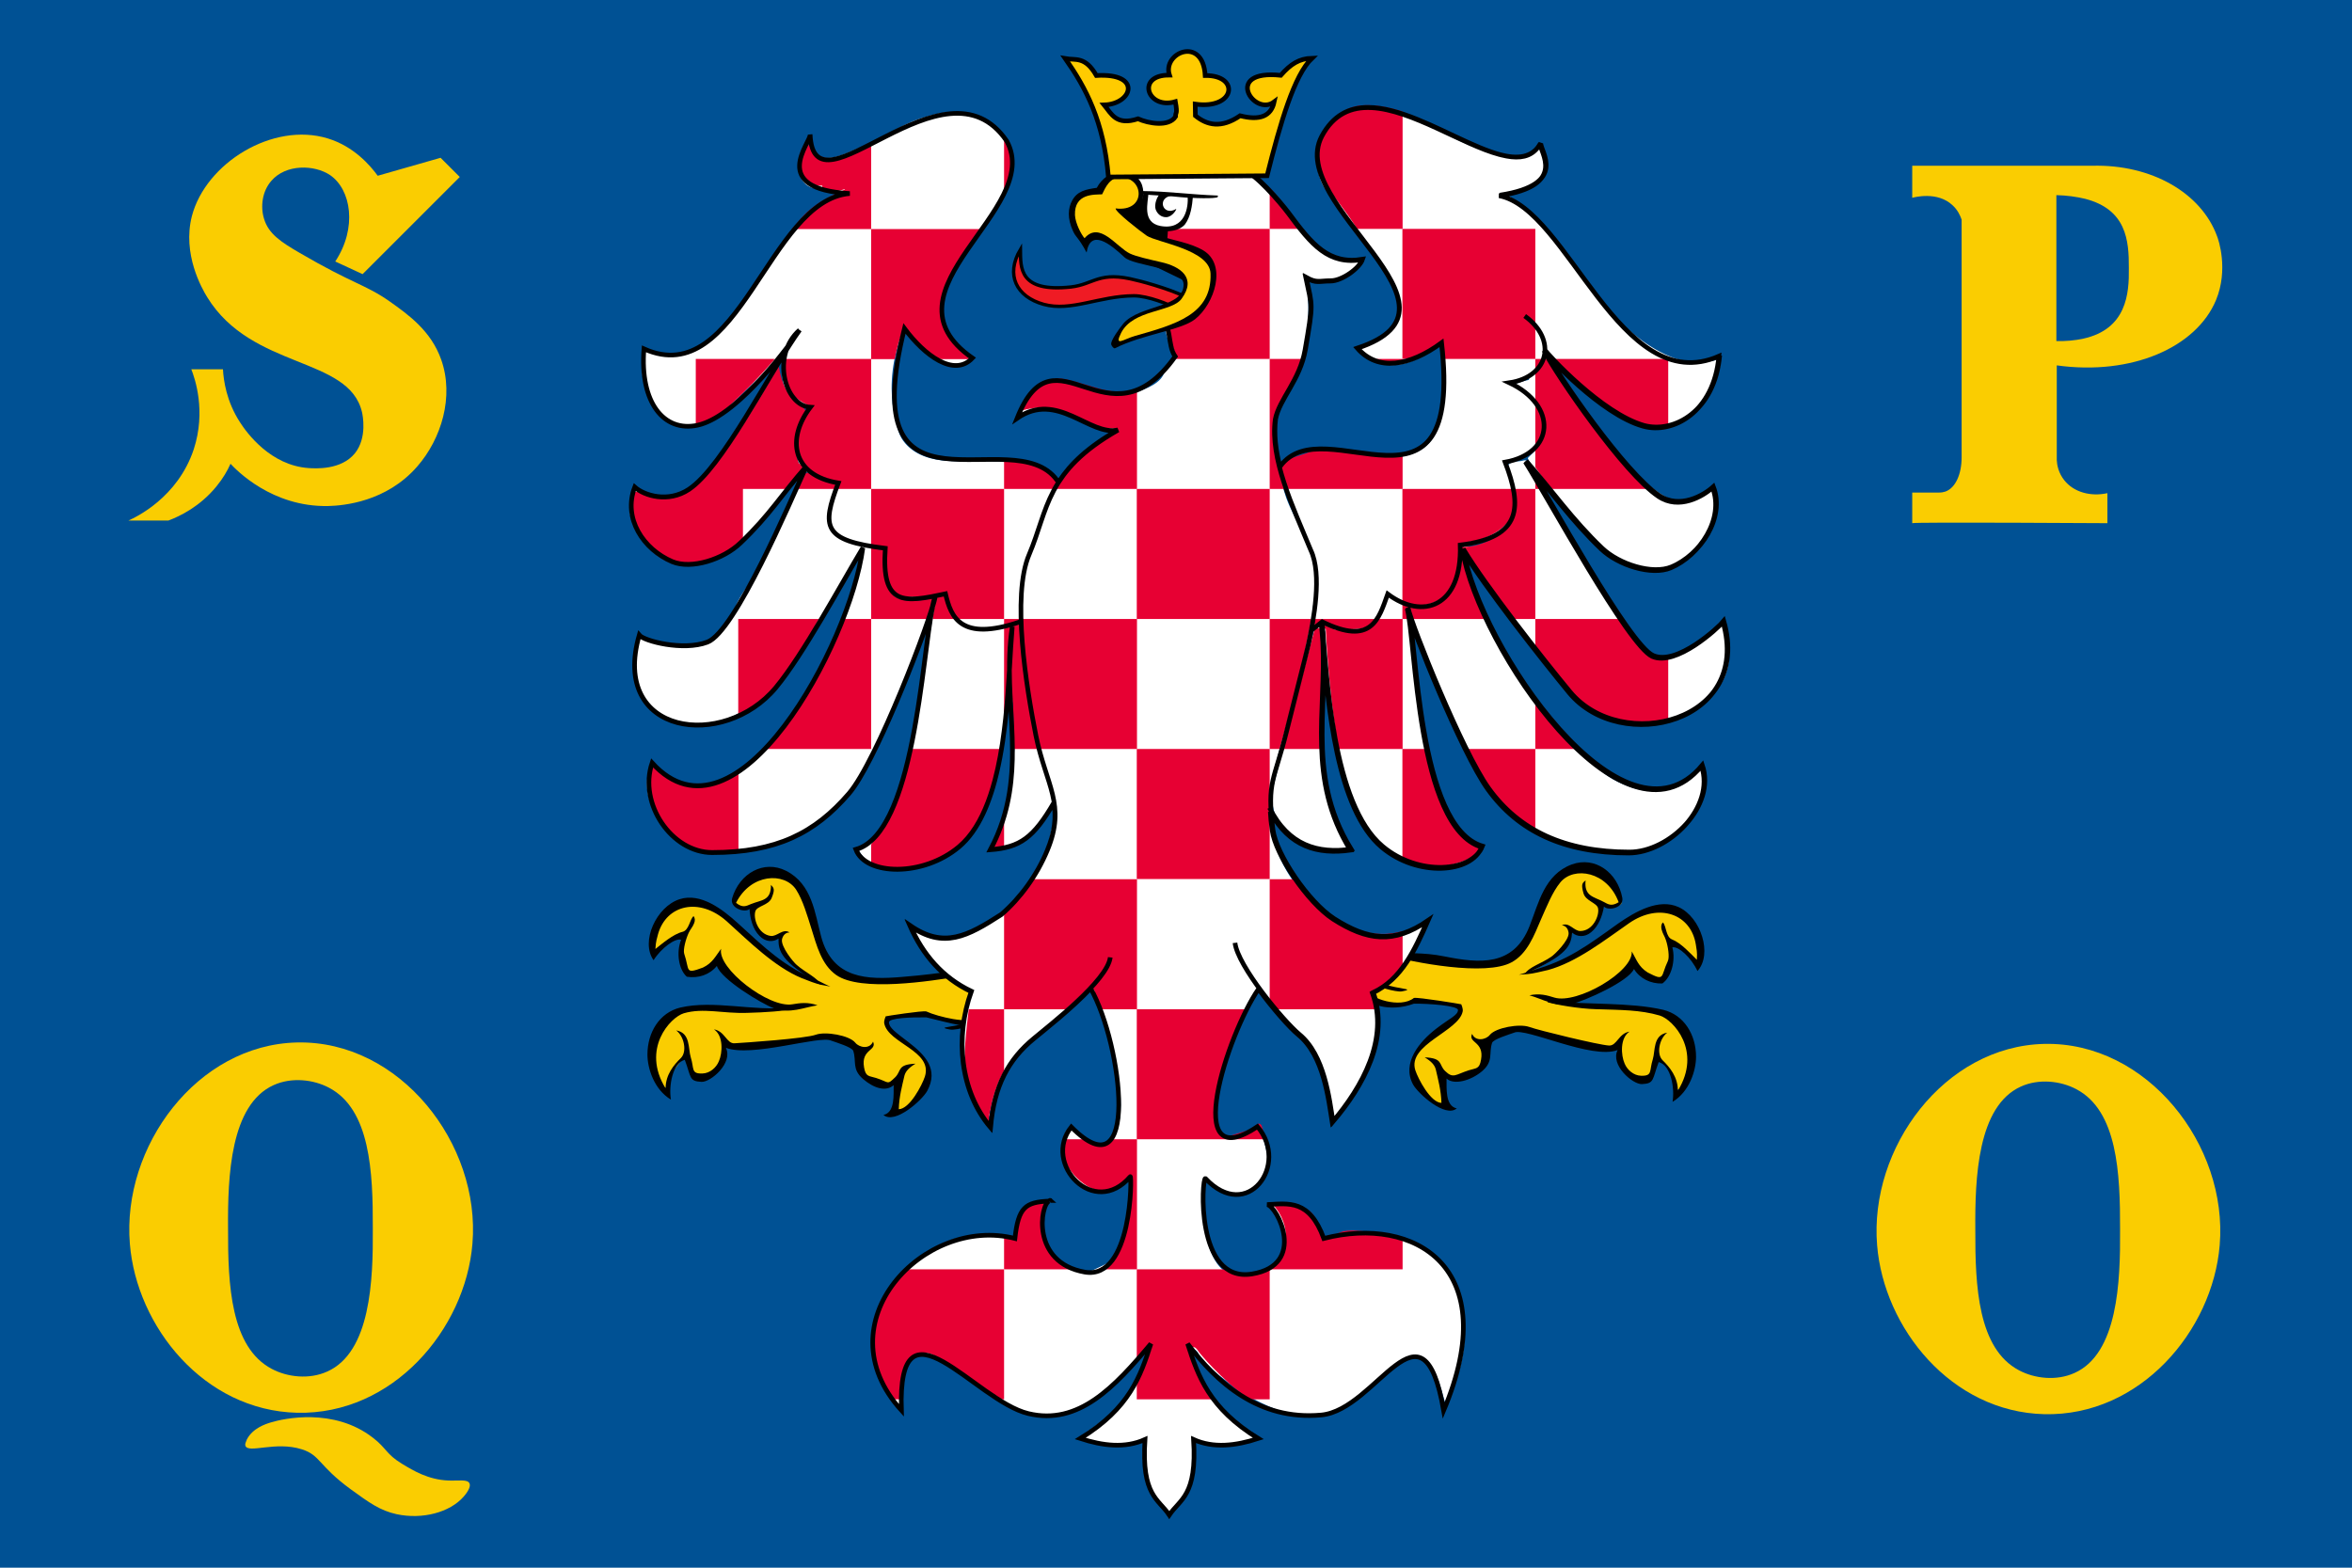 <?xml version="1.0" encoding="utf-8"?>
<!-- Generator: Adobe Illustrator 26.4.1, SVG Export Plug-In . SVG Version: 6.00 Build 0)  -->
<svg version="1.1" id="Layer_1" xmlns="http://www.w3.org/2000/svg" xmlns:xlink="http://www.w3.org/1999/xlink" x="0px" y="0px"
	 viewBox="0 0 1152 768" style="enable-background:new 0 0 1152 768;" xml:space="preserve">
<style type="text/css">
	.st0{fill:#005194;}
	.st1{fill:#FACD01;}
	.st2{fill-rule:evenodd;clip-rule:evenodd;}
	.st3{fill:#FFFFFF;}
	.st4{clip-path:url(#SVGID_00000013914708094505181680000005479507759403298977_);}
	.st5{opacity:0.999;fill:#E70033;enable-background:new    ;}
	.st6{fill-rule:evenodd;clip-rule:evenodd;fill:none;stroke:#000000;stroke-width:2.26;}
	.st7{fill-rule:evenodd;clip-rule:evenodd;fill:#EF1B24;stroke:#000000;stroke-width:1.653;}
	.st8{fill-rule:evenodd;clip-rule:evenodd;fill:#FFCB00;}
	.st9{fill-rule:evenodd;clip-rule:evenodd;fill:#FFFFFF;}
	.st10{fill-rule:evenodd;clip-rule:evenodd;fill:#FFCB00;stroke:#000000;stroke-width:2.26;}
	.st11{fill:none;}
	.st12{fill-rule:evenodd;clip-rule:evenodd;fill:#FACD01;}
</style>
<rect class="st0" width="1152" height="768"/>
<g>
	<g id="g6415_00000110442023794372368430000010121681557696460434_" transform="translate(4.013,-5.701)">
		<path id="path6408_00000088129883907175248380000010173396333924034234_" class="st1" d="M770.2,432.4c-4.5,0-9,2.1-11.6,6
			c-4.8,6.9-7.6,15-11.2,22.6c-2.5,5.6-5.6,11.3-10.8,14.7c-5.4,3.1-11.8,3.2-17.8,3.3c-12.8-0.2-29.2-3.2-41.6-6.1
			c-6.7,2-10.3,7.5-12.4,13.4c0.4,2.3,0.3,5,1.6,7c2.5,2.2,5.7,3.2,8.8,4.1c3.2,0.6,6.6,0.6,9.9,0.1c1.6-0.2,2.7-1.4,4.1-1.9
			c6.7,0.4,13.4,1.6,20,2.6c0.9,0.1,2,0.1,2,1.3c0.7,2.7-1.7,4.8-3.4,6.5c-5.7,5.2-12.9,8.5-17.7,14.7c-2.4,3-3,7.2-1.4,10.7
			c2.4,5.6,5.6,11.2,10.6,14.7c1.2,0.9,3.4,1.3,3.8-0.7c0.1-4.6-1.1-9.1-2-13.5c-0.6-2.4-1.1-4.9-2.9-6.6c2.5,0.5,2.8,3.5,4.4,5.1
			c1.7,2,4.3,3.9,6.9,2.8c3.4-1.1,6.9-2.2,10.2-3.5c3.1-1.7,3.1-5.8,2.9-9c-0.1-2.1-1.7-3.9-2.9-5.2c2.9,0.9,5.7-0.8,7.6-2.9
			c4.5-3.1,10.2-3.6,15.5-3.3c4.5,0.9,8.9,2.5,13.4,3.5c9,2.2,18,4.6,27.2,5.9c2.9,0.5,4.9-2.1,6.7-4c-1.2,4.7-0.9,10.1,1.8,14.1
			c2,2.8,5.4,5.1,9,4.6c1.9,0.1,4.1-0.7,4.5-2.9c0.9-4,1.9-8,2.5-12c-0.4,2.7,0.3,5.7,2.4,7.6c3.1,3.3,6,7.3,6.6,12.1
			c0.2,1.5,2.3,2,3,0.6c4.8-7.8,5.4-18.5,0.7-26.5c-3-5.2-7.5-10-13.5-11.1c-14.3-3.4-29.1-1.4-43.4-4c-3.6-0.7-7.3-1-10.7-2.6
			c-1.4-0.5-1.2-0.5,0.1-0.2c3.8,0.9,7.7,2,11.7,1.2c7.2-1.2,13.8-4.7,20-8.6c4.4-3.2,9-6.7,11.3-11.9c1.8,3.5,4.1,6.8,7.7,8.4
			c2,0.9,4.3,2.6,6.5,1.6c1.9-1.4,2.1-4.1,3.1-6.1c1-2.1,1.5-4.4,1.2-6.7c-0.1-2.2-0.6-4.4-1.3-6.4c2.4,1.8,5.1,2.9,7.3,5.1
			c2.1,1.7,3.9,3.9,6,5.5c1.5,0.6,2.1-1.2,1.9-2.4c0.1-6.6-1.8-13.7-6.9-17.9c-6.2-5.4-15.3-5.5-22.5-2.2c-5.7,2.8-10.7,6.9-16,10.4
			c-9.1,6.3-18.4,12.6-29.2,15.4c-2.4,0.7-5.1,1.3-7.4,1.6c4.7-3,10.2-4.8,13.9-9.3c2.1-2.5,4.7-5.1,5.2-8.5c0.1-1-0.1-2-0.4-2.9
			c2.1,1.4,4.5,2.8,7,2.1c4.9-1.3,8.4-6.7,8.1-11.9c-0.5-2.8-3.4-3.8-5.3-5.4c2.6,1.7,5.5,2.8,8.3,4.1c2.2,1,5,0.4,6.8-1.2
			c0.3-1.7-1-3.3-1.7-4.8C784.4,437,777.6,432.3,770.2,432.4L770.2,432.4z"/>
		<path id="path180_00000070092065068009575710000000920517225172872630_" class="st2" d="M667.9,486.2l-0.7-6.1
			c1.2,2.5,3.9,6.9,6.8,7.8c3.1,1,7.3,1.8,10.7,2.4c1.9,0.4-1.7,1-2.3,1.1C680.3,491.8,668.3,489.1,667.9,486.2L667.9,486.2z"/>
		<path id="path182_00000085943568586195457910000004879681137946588803_" class="st2" d="M665.8,490.9l0.3,2.6
			c-1.6,4,10.4,8.4,22.4,3.9c7.5-0.1,21.6,1,21.6,3.1c0,2.6-4.3,4.2-10.6,9.1c-8.2,6.3-17.1,16.8-11.4,27.4
			c2.5,4.5,15.8,16.5,21.4,11.7c-5.8-1.2-4.9-10.2-5-14.6c3.7,3.3,12,1,17.5-3.7c5.6-4.9,3.1-8.6,4.8-13.8c0.6-1.8,8.3-4.1,10.8-5
			c5.5-2.7,38.2,13.4,50.7,8.5c-3.7,7.4,7.4,16.9,11.9,16.7c6.2-0.3,5-2.2,8.2-10.8c6.1,1.6,7.9,12.9,6.8,19.5
			c8.3-5,11.5-15.4,11.5-22.1c0-10.7-5.8-20.5-16.1-23c-16.3-3.8-37.8-2.4-54.6-4.3c2,0.2-3.8,0.1-1.6,0.7c3.4,1,14.7,3.1,23.5,3.3
			c12.1,0.4,21.4,0.3,31,3.1c6.6,2,20.9,17.4,8.9,36.8c0-6.7-4-11.5-7.5-14.9c-3.1-3.1-1.6-10.6,2.3-13.5c-7.1,1.2-5.8,9-7.1,13.1
			c-1.8,5.7,0,8.2-5.8,8c-3.5-0.1-6.7-2.8-8-6c-1.8-4.1-2.3-12.5,2.4-15.6c-5.3,0.8-6.2,7.1-10.1,6.8c-5.1-0.3-33.9-7.3-39-9.1
			c-4.7-1.7-16.4,0.3-19.3,3.9c-1.9,2.4-7,3.4-8.7-0.5c-2.1,4.5,6,3.6,4.4,12.6c-0.8,4.8-2.5,4.1-5.9,5.2c-6.6,2.1-7.7,4.3-11.7,0.4
			c-3.3-3.2-0.8-6.3-10-6.7c3.3,2,4.8,3.7,5.4,5.8c1.2,5.2,2.6,10.3,2.8,16.5c-5.3-0.1-11.4-11.7-12.8-16c-4-12.6,21.3-19,23.2-28.8
			c0.3-1.3-0.7-3.5-0.7-3.5c-0.1-0.1-21.3-3.6-23.2-3.1C681.9,499.9,666.9,494.8,665.8,490.9L665.8,490.9z"/>
		<path id="path184_00000013898648245181911490000015498777734490434996_" class="st2" d="M744.2,482.9l-4.3,0.3
			c2.7-0.6,4.6-1.6,6.9-2.2c16.9-4.7,26.6-12,41.8-22.9c8.2-5.7,19.8-12.5,29.6-8c10.9,5,16.7,23.1,9.2,31.3
			c-3-6.5-9.3-12.3-12.3-11.6c1.7,6.5-0.5,14.6-4.9,17.7c-5.7,0.2-11-2.4-13.9-7.1c-2.8,6.2-23.9,15.5-30,17
			c-8.2,2-14.9-2.4-21.2-4.1c4.9-1.1,8.7,0,12.2,1.1c11.2,3.4,38.8-12.8,37.9-22.6c2.3,3.8,3.2,7.4,7.8,10.3
			c8.7,4.5,6.2,2.2,9.9-5.6c0.9-1.9,0.1-7.2-1-10.4c-0.6-1.9-1.6-3-2.1-5.2c-0.3-1.4-0.1-2.6,0.7-3.3c1.7,1.9,1.4,7.1,4.4,8.3
			c4.4,1.7,9.3,7.1,12.2,10c0.3-3.9-0.2-5.3-0.5-7.5c-2.4-14.9-17.9-20.6-32.6-10.5c-12.1,8.4-25.8,19.2-39.8,23
			C751.1,481.6,746.9,482.7,744.2,482.9L744.2,482.9z"/>
		<path id="path186_00000132776564003785944920000004626142102759050655_" class="st2" d="M677.7,471.5l-3.1,1.9
			c13.8,3.9,49.1,10.7,61.8,3.7c7.7-4.2,11-13.2,14.4-21.1c2.7-6,5.5-13.3,9.5-18.1c6.6-7.9,22.9-5.4,28.5,9.8
			c-3.6,2.2-5.1,1-7.4-0.2c-4.9-2.6-9.6-2.7-8.8-10.5c-1.6,1.3-2.3,1.8-1,6.4c1.1,3.7,6.5,4.6,7.1,7.2c0.8,3.5-2.4,11.1-8.6,11.2
			c-3.2,0.1-5.6-4.6-9.1-2.8c2.1,0.2,3.1,1.9,3.3,3.8c0.2,3.6-6.8,10.5-8.5,11.6c-4.7,3.3-11,5-12.9,8.4
			c21.1-9.2,22.6-14.1,23.1-20.2c2.3,2,6.1,2.5,9.3-0.2c3.6-2.9,5.5-7.8,6.3-12.6c2,2.3,9.8,0.7,9-4.2
			c-2.3-12.5-13.4-20.6-24.8-16.4c-13.4,5-16.2,19-20.6,30.1c-7.8,20.1-24.8,18.3-41.4,15C692.1,471.9,686,473.4,677.7,471.5
			L677.7,471.5z"/>
	</g>
	<g id="g6455_00000030473280235304821270000002302527469682768028_" transform="translate(4.013,-5.701)">
		<path id="path6448_00000143597702065316460200000003137869593763983783_" class="st1" d="M373.5,435c-7.3,0.1-14,5.3-17.4,11.8
			c-1.2,2.4,1.9,3.7,3.7,4c3.9-0.3,7.5-2.1,11.1-3.5c0.6-0.2,1.8-1.3,0.7-0.3c-2.1,1.7-5.4,2.3-6.5,5c-1.1,5.8,2.6,12.6,8.5,13.4
			c1.9,0.2,3.9-1.1,5.4-1.6c-2.1,3.6,0.6,7.8,2.7,10.7c3.4,5,8.6,8.2,13.3,11.6c-10.1-3-19-9.2-27-16.1c-7-5.6-13.1-12.4-20.6-17.4
			c-5.3-3.3-12.1-4.4-18.1-2.6c-7.7,2.5-12.2,10.7-13.2,18.6c-0.8,1.5,0.7,3.7,2.3,2.5c4-3,7.9-6.1,12.6-7.8
			c0.6-0.3,1.2-0.8,1.7-1.3c-2,4-3.8,8.7-2.2,13.3c0.8,2.3,0.7,5.2,2.5,6.9c2.7,1.2,5.6-0.4,8.1-1.5c3-1.4,5.4-4.4,7.2-6.8
			c1.5,5.8,6,10,10.2,13.7c6,4.9,12.7,9.4,20.3,11.2c3.4,0.3,6.8,0,10.1,0c-7.1,1.5-14.4,1.1-21.6,1.7c-9.2,0.6-18.5-0.7-27.8-0.8
			c-5.6-0.1-11.6,1.4-15.5,5.9c-6.6,6.5-9.5,16.9-6.4,25.9c0.9,2.4,1.4,5.5,3.6,7c2.1,0.6,2.2-2.2,2.5-3.6c1.2-4.5,4.6-7.7,7.3-11.3
			c1.5-2,1.5-4.8,1-7.2c0.9,4.6,1.6,9.2,2.9,13.6c1.3,3.2,5.4,2.7,8,1.9c6.4-2.3,8.7-10.4,7.3-16.8c-0.3-1.1-0.8-2.3,0.4-0.8
			c1.5,2.3,4.1,3.7,6.8,3.3c12.1-0.7,24.3-1.6,36.2-3.5c4.7-1.4,9.6-1.4,14.2-0.1c3.2,0.6,5.8,2.5,8.3,4.5c1.6,1,3.5,1.4,5.2,0.9
			c-2.4,2.3-4,5.6-3.1,9c0.2,2.8,2.1,5.4,4.8,5.9c3,0.6,5.9,2.7,9,2.4c3-1.4,4.6-4.7,6.5-7.3c0.4-0.5,2.7-1.5,1.4-0.4
			c-2.8,2.9-2.7,7.3-3.7,11c-0.4,3-1.4,6.1-0.9,9.1c1.3,2.1,4,0.3,5.3-0.9c4.2-4.2,7.7-9.4,9.4-15.2c1-3.7-0.1-7.9-3-10.3
			c-4.9-5.3-11.8-7.9-16.2-13.7c-0.8-1.2-1-3.2-0.1-4.2c5.8-1,11.6-2,17.5-2.2c3.8,0.2,7.2,2.4,11,2.9c4.1,0.8,8.5,1.9,12.6,0.7
			c1.4-1.9,1.2-4.6,1.9-6.8c0.4-1.3,1.1-4.3-1.2-4c-1,0.3-2.3,1-0.9,0c1.3-0.9,5-6.6,3.4-7.6c-2.7-2.7-7.9-2.1-10.9-4.4
			c-5.2,0.6-10.6,1.7-15.9,2.1c-12,1.1-24.2,2.4-36.1-0.3c-5.9-1.2-10.7-5.8-13.1-11.5c-4.8-10.6-6.6-22.6-12.5-32.7
			c-2.8-4.1-7.8-6.2-12.6-5.9C374,434.9,373.7,435,373.5,435L373.5,435z"/>
		<path id="path6431_00000083804660694463912780000011665245313565992892_" class="st2" d="M476.8,504.9l0.8-6.1
			c-1.2,2.5-4.1,6.9-7.2,7.8c-3.2,1-7.6,1.8-11.2,2.4c-2,0.4,1.8,1,2.4,1.1C463.9,510.5,476.5,507.8,476.8,504.9L476.8,504.9z"/>
		<path id="path6433_00000031892425984382927830000005098563572486811581_" class="st2" d="M472.4,504.2l-0.3,2.3
			c1.6,4-10.4,0.5-22.4-2.4c-7.5-0.1-18.3,0.3-18.3,2.4c0,2.6,3.2,4.9,9.5,9.7c8.2,6.3,15,13.3,9.2,24c-2.5,4.5-15.8,16.5-21.4,11.7
			c5.8-1.2,4.9-10.2,5-14.6c-3.7,3.3-9.5,1.7-15-3c-5.6-4.9-3.1-8.6-4.8-13.8c-0.6-1.8-8.3-4.1-10.8-5c-5.5-2.7-39.1,8.4-51.6,3.5
			c3.7,7.4-7.4,16.9-11.9,16.7c-6.2-0.3-5-2.2-8.2-10.8c-6.1,1.6-7.9,12.9-6.8,19.5c-8.3-5-11.5-15.4-11.5-22.1
			c0-10.7,5.8-20.5,16.1-23c16.3-3.8,36.1,1.9,53,0c-2,0.2,3.8,0.1,1.6,0.7c-3.4,1-13.2,1.7-21.9,1.9c-12.1,0.4-21.3-2.6-31,0.2
			c-6.6,2-20.9,17.4-8.9,36.8c0-6.7,4-11.5,7.5-14.9c3.1-3.1,1.6-10.6-2.3-13.5c7.1,1.2,5.8,9,7.1,13.1c1.8,5.7,0,8.2,5.8,8
			c3.5-0.1,6.7-2.8,8-6c1.8-4.1,2.3-12.5-2.4-15.6c5.3,0.8,6.2,7.1,10.1,6.8c5.1-0.3,34.7-2.3,39.8-4.2c4.7-1.7,16.4,0.3,19.3,3.9
			c1.9,2.4,7,3.4,8.7-0.5c2.1,4.5-6,3.6-4.4,12.6c0.8,4.8,2.5,4.1,5.9,5.2c6.6,2.1,5.2,3.6,9.3-0.3c3.3-3.2,0.8-6.3,10-6.7
			c-3.3,2-4.8,3.7-5.4,5.8c-1.2,5.2-2.6,10.3-2.8,16.5c5.3-0.1,11.4-11.7,12.8-16c4-12.6-17.9-16.2-19.9-26
			c-0.3-1.3,0.7-3.5,0.7-3.5c0.1-0.1,18-2.9,19.9-2.4C455.5,503.9,471.1,507.4,472.4,504.2L472.4,504.2z"/>
		<path id="path6435_00000040544830563457630160000005065327648584055681_" class="st2" d="M398.4,488.2l4.3,0.8
			c-2.6-1-4.4-2.2-6.6-3.1c-16.2-6.8-24.9-15.3-38.8-28c-7.4-6.7-18.1-15-28.4-11.7c-11.4,3.6-19.3,20.8-12.8,29.9
			c3.8-6,10.7-11,13.5-10c-2.5,6.2-1.2,14.6,2.8,18.1c5.7,0.9,11.2-1,14.7-5.3c2.1,6.6,21.9,18.5,27.8,20.7c7.9,3,15.1-0.5,21.5-1.4
			c-4.7-1.7-8.7-1.1-12.3-0.5c-11.5,2-37-17.7-34.9-27.2c-2.7,3.5-4.1,6.9-8.9,9.2c-9.1,3.4-6.4,1.4-9.2-6.8
			c-0.6-2,0.8-7.2,2.2-10.2c0.8-1.8,1.9-2.7,2.7-4.8c0.5-1.3,0.4-2.5-0.3-3.4c-1.9,1.6-2.2,6.9-5.4,7.7c-4.6,1.1-10.1,5.9-13.3,8.4
			c0.2-3.9,0.8-5.3,1.3-7.3c4.1-14.4,20.2-18.2,33.6-6.3c11,9.9,23.3,22.3,36.8,27.9C391.7,486.1,395.8,487.7,398.4,488.2z"/>
		<path id="path6437_00000138542908917952128150000003913814424973501568_" class="st2" d="M463,481.5l3.1,2.5
			c-14.1,2.3-48.7,7.8-60.6-0.7c-7.2-5.1-9.5-14.4-12.1-22.7c-2-6.3-4.1-13.8-7.5-19.1c-5.7-8.6-22.1-8-29.4,6.5
			c3.3,2.6,4.9,1.6,7.3,0.6c5.1-2.1,9.9-1.5,9.8-9.4c1.4,1.5,2.1,2.1,0.3,6.5c-1.5,3.5-7,3.8-7.9,6.3c-1.2,3.4,1.2,11.3,7.4,12.2
			c3.1,0.5,6.1-3.9,9.3-1.7c-2.1,0-3.3,1.6-3.7,3.4c-0.6,3.6,5.6,11.2,7.2,12.5c4.3,3.8,10.3,6.3,11.9,9.8
			c-19.9-11.6-20.9-16.7-20.8-22.7c-2.5,1.8-6.3,1.8-9.3-1.3c-3.3-3.3-4.6-8.4-4.9-13.2c-2.2,2.1-9.9-0.4-8.5-5.3
			c3.6-12.2,15.5-18.9,26.4-13.4c12.8,6.5,14.1,20.8,17.2,32.3c5.6,20.8,22.7,21.1,39.5,19.7C450,483.3,454.5,482.5,463,481.5
			L463,481.5z"/>
	</g>
	<g>
		<g>
			<path class="st3" d="M390.8,207.9c-1.6,4.1-1.1,8.2-0.3,15.2c0.2,1.8,0.3,2.8,0.6,3.4c2,5,9.1,7.3,11.4,8.1
				c3.2,1.1,4.9,1,5.8,2.6c1,1.8,0.1,4-0.4,5.3c-2.1,5.7-3.2,15.5,0.2,20.1c3.1,4.2,10.3,4.9,15.2,5.4c5,0.5,8-0.2,9.3,1.8
				c1,1.5,0.1,2.8,0.4,8.7c0.1,1.7,0.2,2.8,0.4,4.1c0.3,1.7,1.6,8.5,6,10.7c0.7,0.3,0.6,0.2,8.4,0c5.9-0.1,8.7-0.1,11.6-0.5
				c0.5-0.1,1.4-0.6,2.3-0.2c1.6,0.6,2,3,2.3,4c1.2,4.9,5.2,9.4,8.5,11.3c3.6,2.1,7.6,1.8,12,1.4c4.5-0.4,8.2-1.6,8.2-1.6
				c2.6-0.9,5.3-2.2,5.4-2c0.1,0.2-1.7,0.9-2.8,2.7c0,0-0.5,0.9-0.8,2.1c-2.8,13.9-0.4,24.3-0.4,24.3c0,0,0,0,0,0
				c6.4,19.1,0.8,49.5,0.8,49.5c-1.5,8.2-4.1,19.2-8.9,31.8c7.2,0.3,11.8-1.9,13.9-3.3c1-0.6,0.2-0.3,9-8.9c0,0,2.7-2.6,6.2-8
				c0.1-0.2,0.3-0.4,0.4-0.8c0.3-0.8,0.2-1.3,0.4-1.4c0.2-0.1,0.7,0.8,0.8,1.3c1.3,3.4-0.5,8.1-0.5,8.1c-2,5.3-1.8,7.2-2.7,10.7
				c0,0-0.6,2.6-2.4,6.5c-10.4,23.1-31.9,34.8-31.9,34.8c-2.8,1.5-4.4,2.4-7,3.1c-10.7,3.1-20.6-1.1-25.3-3.6
				c4.4,8.9,8.7,15,11.7,18.8c2,2.6,3.1,3.9,4.7,5.2c5.6,4.5,11.1,4,12.1,7.6c0.5,2-0.2,3.8-0.6,4.6c-4.2,10.3-3.5,28.1-1.7,36.7
				c1,4.9,3.4,12.4,10.4,20.8c0.2-0.2,0.5-0.5,0.7-1c0.6-1.1,0.5-2.2,0.5-2.4c2.3-11.9,7-22.7,15.9-31.2
				c11.3-10.8,24.2-19.7,34.5-31.4c0.1,0.3,0.1,0.6,0.2,1.1c0,0,0.3,1.3,0.5,2.6c0.6,2.9,17.2,42.6,12.2,64.5
				c-0.6,2.5-1.9,8.1-6.2,9.8c-2.2,0.9-4.4,0.5-5.6,0.2c-7.2-1.5-9.2-8.3-12.2-7.7c-2.7,0.6-4,6.8-3.7,11.3
				c0.7,11.4,11.6,17.6,12.2,18c2.2,1.2,4.4,2.2,7.3,2.3c4,0.1,8-1.8,12.1-5.6c0.6-0.6,2.2-2.1,2.7-1.8c0.2,0.1,0.2,0.6,0,1.8
				c-0.2,1.8-0.3,2.8-0.4,3.1c-1.2,5.2-0.8,30.5-10.9,36.5c-0.5,0.3-3.2,1.6-5.1,2.5c-2.8,1.3-3.1,1.5-3.5,1.6
				c-2.9,0.9-5.6,0.2-7.4-0.2c-11.4-2.9-15.7-12.3-15.7-12.3c-4.8-10.4,0.8-19.9,1.2-20.6c-1.6-0.3-5.4-0.8-8.9,1.2
				c-4.7,2.7-6.2,8.4-6.3,10.8c0,1.9-0.7,3.8-0.3,5.6c0,0.2,0.1,0.7-0.1,0.8c-0.4,0.2-1.4-0.8-1.9-1.3c-1.1-0.9-2.9-1.8-6.4-1.7
				c-5.8-0.5-19.9-0.9-33.6,7.7c-7.1,4.5-11.2,9.6-13.9,12.9c-3.8,4.7-18,22.4-13.8,39.6c1.9,7.5,8.7,17.6,9.4,20.5
				c0.1,0.3,0.6,1,1.2,1.8c1.1,1.3,2.4,2.1,3.2,2.5c-0.9-4.6-1.4-10.9,0.4-17.3c1.7-6.2,4.2-7.6,5.1-8.1c1.1-0.5,2-0.6,2.9-0.6
				c8.5-0.3,17.3,5.9,17.3,5.9c19.5,13.8,20.7,16.1,27.8,19.3c4.3,1.9,9.8,4.3,17.1,4.3c8.5,0,14.7-3.1,19.9-5.7
				c0,0,12.2-6.1,20.1-16c3.8-4.8,5.8-7.2,6.2-8c0.1-0.3,0.4-0.9,1.1-1.5c1.5-1.2,4-1,4-1c0,0-0.2,0.1-0.2,0.1c0,0,0.2-0.1,0.2-0.1
				c0.2,0.1-0.4,1.9-0.6,2.4c-5.2,14.1-12.4,22.7-12.4,22.7c-1.8,2.1-4.7,5.1-8.7,8.4c-6.3,5.3-12.6,8.7-12,10.1
				c0.4,0.9,3.2-0.1,7.4,1.7c0.8,0.4,1.5,0.7,1.9,1c2.1,0.5,4.7,1,7.9,0.9c6.3-0.1,11.1-2.3,13.7-3.7c-0.8,3.7-1.5,9.9,0.3,17
				c1.1,4.5,2.3,9.5,5.6,12.6c1.4,1.3,4.9,4,5.6,6.9c0.1,0.3,0.3,1.2,0.7,1.3c0.6,0.1,1.1-1.5,1.3-2c1.9-4.8,6.6-6.3,8.7-11.5
				c0.1-0.3,0.2-0.5,0.3-0.7c0,0,1-2.8,1.7-6c0.5-2.4,1-8.9,0-17.6c2.6,1.2,6.1,2.6,10.4,3.1c9.7,1.3,17.5-1.8,20.9-3.5
				c-0.5-0.4-1.1-0.9-2-1.6c-9.8-7.8-11.9-8.1-15.3-11.1c-9.7-8.7-12-24.2-14.5-26.6c-0.2-0.2-1.4-1.3-1.5-2.9c0-0.3,0-0.5,0-0.6
				c0,0,0.9-0.6,2-0.4c1.6,0.4,2.4,2.3,2.6,2.7c1.7,3.7,15.5,15.8,27.6,22.1c6.9,3.5,19.3,9.9,33.4,6.7c6.2-1.4,14.9-5.1,22-11.7
				c4.5-4.2,7.3-8.5,14.6-12.6c4.8-2.7,7.6-4.2,10.6-3.4c9.4,2.3,11.5,23.9,13.2,23.5c0.2-0.1,0.5-0.6,0.5-2.3
				c3.1-6.3,11.2-25,7.1-45.4c-0.9-4.7-3-14.8-10.6-22.6c-3.8-3.9-8.5-6.7-9-7c-1.9-1.1-5.5-3.1-10.5-4.4c-3.5-1-6.6-1.2-12.5-1.6
				c-11-0.8-16.5-1.2-19.4,0.8c-1.3,0.9-3.6,2.9-5.3,2c-0.8-0.4-1.1-1.2-1.3-1.6c-0.3-0.8-0.7-1.6-1-2.4c-0.8-1.8-1.5-3.7-2.6-5.6
				c-2.7-4.9-8.8-8.2-13.3-8c-0.2,0-0.2,0-0.9,0.1c-3.3,0.2-5.8,0.2-7.6,0.2c1.8,1.8,6.2,6.7,7,14.3c0.3,2.5,1.1,9.7-3.7,14.7
				c-2.2,2.3-4.7,3.2-6.7,3.9c-1,0.3-10.7,3.5-18.8-0.5c0,0-13.2-6.5-10.2-42.7c0-0.5,0.2-2,0.9-2.2c0.8-0.2,1.5,1.2,3.3,2.5
				c1,0.8,2.1,1.2,4.1,2c2.5,1,4.8,1.9,6.9,2.1c5.8,0.6,12.6-3.5,14.9-9.1c1-2.5,1-5.1,1.1-5.9c0-2.2-0.4-3.7-0.9-6
				c-2.3-9.7-2.3-11.6-3.7-11.9c-1.3-0.3-1.6,1.3-5.7,3.2c-1.1,0.5-0.5,0.1-7,2.2c-2,0.6-2.8,0.9-3.9,0.6c-1.5-0.5-2.2-1.9-2.8-2.9
				c-2.8-5.8-2.3-11.2-2.3-11.2c0-12.3,11.4-45.7,18.7-54.3c0.6-0.7,2.6-2.9,2.2-5.6c-0.2-1.3-0.9-2.2-1.6-3
				c-5.9-7.2-5.5-11-8.9-14.8c-0.3-0.3-1.2-1.3-0.9-2c0.3-0.6,1.4-0.7,1.4-0.8c0-0.1-0.9-0.1-1.3,0.3c-1,1.1,1.9,5.4,2.6,6.4
				c15.3,22.7,19.1,28.5,28.8,37.7l0,0c1.6,1.4,4.6,4,7.3,8.3c2.5,3.9,3.6,7.5,4.8,12.4c1.4,5.5,3,13,4.4,22.1
				c2.4-2.4,5.4-5.7,8.4-9.8c1.6-2.2,4.4-6.5,7-11.7c6.2-12.6,9.5-25.6,4.6-39.4c-0.4-1.1-0.4-1.8-0.1-2.3c0.5-1.1,1.9-1.5,2.2-1.6
				c3.8-1.1,12.1-11.1,13-12.2c7-8.6,10.5-18,11.9-22.3c-3.3,2.5-10,6.9-19.4,7.7c-12.1,1.1-21.2-4.4-27.1-8
				c-10-6.1-15.6-13.7-18.7-18.1c-2.5-3.5-8.8-12.5-11.4-25.2c-2-10-1.5-20.5,1.6-31.5c7-24.8,14-49.5,18.3-75
				c2.3-13.2,2.3-26-3.9-38.5c-3.9-7.9-6.5-12.6-8.7-18.5c-1.7-4.9-2.4-8.5-3.5-13.8c-2.5-11.9-4.6-22.6-1-28.8
				c0.3-0.5,1.3-2.3,3.1-5.4c1.7-3,2.6-4.6,3.4-6.1c1.1-2,2.4-4.8,4-9.2c7-19,4.3-38.5,4.3-38.5c-0.3-2.5-0.7-4.5-1-5.8
				c1.6,0.5,12.9,4.2,21.8-2.2c2.4-1.7,4-3.8,5.2-5.6c-9.1-0.3-14.9-2.9-18.4-4.9c-13.5-7.9-14.7-21.3-32.3-35.8
				c-3.1-2.5-5.7-4.3-7.2-5.3c-31.9,0.3-55.1,0.5-57.3,0.5c-0.3,0-1.1,0-2.1,0.4c-1.1,0.4-1.9,1.1-2.8,2c-3.4,3.4-3.8,8.3-6.4,11.9
				c-2.8,3.8-1.9,6.9,1,10c2.6,2.7,5.6,5,8.7,7.1c8.5,5.5,17.5,10.1,26.6,14.5c3.2,1.6,6.4,3.1,9.5,4.8c2.4,1.4,3.2,2.8,0.5,5.2
				c-4.6,4.3-8.8,9-13.1,13.6c-0.2,0.2-0.7,0.6-1.1,1.3c-1.2,1.7-1.4,3.7-1.3,5.5c0.2,4.4,2,8.4,3.1,10.7c0.9,2,1.9,3.7,1.2,5.6
				c-0.3,0.9-0.9,1.4-1.3,1.8c-2.5,2.5-3.2,5.1-4,6.6c-2.6,4.8-10.7,7.6-15.6,8.6c-4.9,1.1-10,0.8-15.5-0.7
				c-5.3-1.5-10.6-3.2-15.9-4.5c-3.2-0.8-6.8-0.7-10.6,0.7c-8.4,3-11.7,12.3-12.5,14.6c3.3-1.1,8.3-2.3,14.4-1.7
				c2.2,0.2,3.6,0.6,6.2,1.2c12,2.9,17.7,7.4,22.7,8.1c0.5,0.1,2.6,0.3,2.6,0.9c0,0.2-0.3,0.4-0.4,0.5c-0.7,0.9-14.7,7.3-18.6,14.8
				c-0.8,1.6-1.9,4.5-4.4,8c-0.6,0.8-1.5,2-2.7,2.1c-1.3,0.1-2.4-0.9-3.6-2.1c-5-5.6-11.6-7.3-18.7-8c-10.9-1.1-21.9-0.1-32.8-0.7
				c-7.6-0.4-16.7-2.7-21.9-10c-1.9-2.7-2.5-5.2-3.8-10.4c-1-4.3-3.2-15.2-0.4-29.3c0.7-3.6,1.9-8.6,4.3-14.4c0.1,0,0.2,0,0.4,0
				c1.5,0.1,2.5,2.4,2.7,2.9c1.6,3.5,11.3,13.1,21.1,14.5c4.6,0.7,6.2-0.9,6.6-1.2c1-1,1.3-2.3,1.4-3.2c-3.9-2.9-13.4-10.9-14-22.4
				c-0.4-7,2.7-12.4,8.3-22.5c4-7.2,5.3-7.6,12.4-18.3c8.2-12.3,12.3-18.6,13.2-25.5c0.4-3.2,1.7-12.8-4.5-20.8
				c-6.1-8-15.7-9.4-19.1-9.9c-7.9-1.1-14,0.8-20.2,2.8c-10.8,3.6-16.1,8.8-35.6,16.8c-7.1,2.9-14.4,4.8-19.8-3.3
				c-0.6,0.5-4.5,4-4.4,9.7c0,3.5,1.6,7.8,4.9,9.8c6.3,3.8,17.3-1.5,17.1-2.2c-0.1-0.2-10.4,2.1-10.3,3.4c0,0.2,1,0.5,2.8,1
				c4.1,1.2,5.3,1.2,6,1.1c1.5-0.1,2.1-0.5,2.2-0.3c0.3,0.7-13.2,4.8-21.2,13.9c-6.8,7.7-12.4,16.3-18.1,24.8
				c-7,10.4-13.6,21-22.7,29.8c-6.1,5.9-12.9,10-20.6,11c-4.9,0.6-11.2-0.7-12.1-0.9c-1.2-0.3-2.1-0.8-2.1-0.8
				c-0.9-0.4-1-0.7-1.2-0.6c-1.2,0.2-3,12,2.1,23.2c1.9,4.2,4.2,9.3,9.8,12.1c6.9,3.4,14.7,1.3,16.7,0.7c2-0.5,3.5-1.2,4-1.5
				c4.4-2,7.1-4.8,8.3-6.1c12.2-12.5,18.6-16.1,28.7-30.4c1.7-2.3,2.9-4.3,3.6-5.4l1-0.8c0,0-1,0.8-1,0.8c0,0-8.3,15-4.7,25.1
				c1.1,3.1,3.8,7.3,11.7,11C392.9,203.3,391.4,206.2,390.8,207.9z M741,186.8c4.6-1.8,6.1-0.5,8.7-1.9c3.7-1.8,5-6.2,6.7-11.9
				c1.1-3.6,0.9-5,0.7-5.7c-0.7-4.1-4.4-7-4.8-6.7c-0.2,0.1,0,1.1,0.6,1.4c0.2,0.1,0.5,0.3,0.6,0.2c0.2-0.2-0.7-1.4-0.6-1.4
				c0.1,0,1.1,1.2,1.9,2.4c2.6,4,2.1,7.1,3.5,10.6c0.8,2.1,2.1,3.6,6.1,7.1c7.9,6.9,16.8,13.3,21.3,16.4c1,1.1,12.8,14.3,29.3,12.1
				c0,0,22.6-3.7,27.7-31.3c0.1-0.4,0.3-1.6-0.3-2c-0.6-0.5-2,0.3-2.7,0.5c-4,0.9-7.9,1.1-11.7,0.7c-4.4-0.5-7.6-1.7-9.9-2.6
				c-13.6-5.5-24.7-17.1-24.7-17.1c-15.5-16.4-23.9-28.1-28.8-35.9c-1.7-2.8-4.8-7.9-10.2-13.4c-7.6-7.7-14.8-11.3-16.5-13.3
				c-0.1-0.1-0.5-0.6-0.9-0.6c-0.7,0.1-0.8,2.3-0.8,2.3c0,0-0.2-0.8,0.3-1.5c0.8-1.1,2.9-0.8,3.6-0.7c4.4,0.4,9.3-2.1,11.1-3.3
				c3.1-2.1,5.6-5.9,6-10.2c0.4-4.4-1.5-7.8-2.2-8.9c-1.8,1.2-4.6,2.9-8.2,3.9c-2.6,0.7-9.8,2.3-26.5-4.6
				c-12.9-5.3-17.8-10-32.3-15.1c-1.9-0.7-3.9-1.2-6.2-1.8c-12.6-3.1-18.2-1.5-21.6-0.1c-8.1,3.5-11.8,10.5-12.6,12.1
				c-5.3,10.6-1.1,21.1-0.3,22.8c1.6,3.7,2.6,3.6,10.7,14.8c4.2,5.7,4.8,7,6.2,9c0.7,1,1.2,1.7,1.4,2c12.2,16.1,17.2,26.9,17.2,26.9
				c3.5,7.5,3.4,10,3.2,11.4c-0.8,6.2-5.9,10.1-8,11.7c-4.9,3.8-10,4.8-12.8,5.1c1.9,2.4,5.3,5.9,10.4,7.6c8,2.7,15.3-0.5,18.7-2
				c4.2-1.8,7.2-4.2,9-5.8c0.9-0.6,1.8-1.2,2.7-1.9c2.1,9.5,3.5,22.6-0.1,36.3c-2.1,8.3-4.8,11.9-7.7,14.3c-5.2,4.3-11.6,5-14.2,5.3
				c-2.9,0.3-5.7-0.1-11.2-0.6c-8.9-0.8-17.7-2.8-26.8-2.3c-3,0.2-1,0.5-11.9,3.8c-3.2,1-5.8,1.7-6.8,3.8c-0.8,1.8-0.2,3.7,0,4.5
				c2.6,8,10.7,29.4,11.7,32.1c3.8,10.2,6.2,16.8,5.3,25.7c-0.8,7.8-3.8,12.9-0.9,16.2c2,2.2,5.6,2.2,13,2.3c7.4,0,11.1,0,14.4-2.3
				c2.9-2,5.4-7.8,6.9-12.2c0.4-1.3,0.8-2.8,2-3.1c1.9-0.6,3.6,2.6,6.5,4.5c5.2,3.4,13.5,1.7,18.8-1.7c5.5-3.6,8.5-10,9-14.8
				c1-9.5,0.9-10.1,0.9-10.1c0.3-0.5,0.7-1.2,1.5-1.8c1.7-1.4,3.8-1.5,4.3-1.5c3.1-0.2,14.5-4,19-11.8c3.4-5.9,4-15.9-0.1-21.7
				c-0.8-1.2-2.2-2.7-1.8-4.4c0.6-2.3,4.4-2.2,8.1-4.1c5.2-2.7,8.4-8.6,9.3-13.8c1.2-7.8-2.9-13.6-4.6-15.9c-0.9-1.3-6.6-9-11.3-7.6
				c-1.2,0.3-2,1.2-2.5,1.9C737.9,188.3,739.3,187.5,741,186.8z M450.6,295c-5.5,0.1-9.9,0.2-13.4-2.5c-3.1-2.4-4.8-6.4-5.6-12.3
				c-0.3-2.6-0.6-5.2-0.4-7.8c0.1-1-0.1-1.7-0.5-2.1c-0.1-0.1-0.1-0.1-0.2-0.2c-1-0.8-2-0.4-3.1-0.9c-1-0.5-0.6-1.2-1.6-1.6
				c-1-0.5-2.6-0.3-3.4,0.5c-1.2,1.1-0.8,3.2-0.7,3.6c0.6,4.2-5.8,24.8-16.6,47.5c-2.5,5.2-17.6,37.8-35,53.3
				c-9.5,8.5-16.8,12-24.5,12.6c-2,0.2-13.2,1.1-22.8-6c-1.9-1.4-3.3-2.8-4.3-3.8c-0.7,2-1.6,5-1.6,8.7c-0.2,14.1,12,26.8,24.8,31.5
				c7.3,2.7,13.3,2.1,21.3,1.4c18.4-1.7,31.4-9.6,34.7-11.7c13.1-8.4,20-18.7,26.1-28c4.9-7.6,8.2-14.4,15.9-34.5
				c4.7-12.3,10.7-28.6,17.3-48.1C455.4,294.7,453.2,295,450.6,295z M692.2,303c3.4,12,11.2,39.1,27.9,66.9
				c9.6,16,14.3,24,22.7,30.6c15,11.7,32,14.7,38.6,15.8c7.3,1.2,12,2,18.4,1c13.3-2.1,30-11.3,33.8-26.9c1.4-5.7,0.7-10.8-0.1-14
				c-2.3,2.7-7.5,7.8-15.6,10.1c-10.5,2.9-19.4-0.8-23.1-2.4c-6.9-2.9-11.2-6.9-13.4-8.9c-39.5-37.3-54.4-73.4-54.4-73.4
				c-1.8-4.5-4-10.3-6.2-17.3c-1.8-3-3.6-5.9-5.4-8.9c0,1.4-0.1,10.4-7.5,17.1c-7.1,6.4-15.6,5.9-17.1,5.8
				C691.3,299.6,691.7,301.1,692.2,303z M718.4,270.4c6.4,11.8,12.5,20.1,19.2,28.9c9.4,12.3,18.4,23.2,26.1,32.4
				c1.2,2,12.6,21.1,35.7,23.6c18.8,2,33.9-8.3,40.9-16.7c3.1-3.7,4.5-7,4.8-8c4.2-10.7,0.4-21-1.2-24.7c-5.4,4.1-9.7,7.5-12.9,10
				c-0.6,0.5-1.7,1.4-3.4,2.3c-0.6,0.3-2.6,1.4-7.1,2.5c-3.7,0.9-5.5,1.4-7.2,1.2c-2.5-0.3-4.5-1.4-6.5-2.9
				c-7.3-5.6-10.7-13.9-10.7-13.9c-17-25-31.4-51.6-46.7-77.6c-0.7-1.1-1.3-1.7-1.9-1.9c-0.8-0.3-1.3,0.1-2.8,0.3
				c-2.1,0.3-2.3-0.1-3.4,0.2c-1.5,0.5-2.9,1.8-3.4,3.2c-0.7,2.1,0.5,4.3,0.8,5.1c2.6,5,3.8,14.8,1,21.2c-3.5,8.1-12.8,11-13.8,11.3
				c-3.8,1.1-7.1,1-9.1,0.7C717.2,268.3,717.7,269.3,718.4,270.4z M311.4,320.4c-0.4,6.9-0.8,15.2,3.1,22
				c4.7,8.1,13.7,10.8,16.8,11.6c23.1,6.4,45.9-14.7,47.8-16.5c6.9-6.6,6.8-9.4,10.5-16.5c3-5.8,3.9-5.5,11.1-16.8
				c5.6-8.6,14.4-24,16.6-26.7c0.1-0.1,0.7-0.9,1.5-1.9c0.4-0.5,0.8-1.5,1.6-2.5c0.7-0.8,3.2-3.7,2.4-5.2c-0.7-1.3-3.2-0.2-6.5-1
				c-4.2-1-7.9-4.6-9.3-8.3c-1.2-3-0.6-5.7,0.4-11.1c1.4-7.4,3.4-9.1,2.1-10.9c-2-2.8-8-0.6-11.9-3.3c-0.3-0.2-1.2-0.8-2.3-0.7
				c-0.5,0.1-1.7,0.3-3,2.2c-4.6,6.6-10.5,24-10.5,24c-2.1,6.3-4.9,10.9-10.5,20.2c-5.9,9.9-7.9,11-11.3,18.7c-1.3,3-2.2,5.6-4.7,9
				c-4.6,6.5-9.3,8.5-10.4,8.9c-1.8,0.7-3.3,1-4.7,1.2c-2.4,0.4-5.9,0.7-11.8-0.3c-3.9-0.6-9.5-1.9-16.1-4.8
				C312.1,313.6,311.6,316.6,311.4,320.4z M653.1,354.3c3.3,25.2,6,34.9,11.5,44.7c6.9,12.1,14.2,17.6,18.5,20.2
				c8.5,5.2,15.9,6,17.4,6.2c0,0,10.8,1.1,22.9-6.1c0.5-0.3,1.5-0.9,1.5-1.7c0-0.4-0.4-0.9-1.3-1.4c-9.9-5.8-14.6-15.5-18.2-25.7
				c-6.9-19.6-9.7-40-11.9-60.5c-1.1-10-2.5-20-3.5-30c0-0.4-0.2-1.3-0.8-2.3c-1.5-2.4-4.6-3.2-4.9-3.3c-0.7-0.2-0.9-0.1-1.4-0.4
				c-1.7-0.8-1.9-2.3-2.5-2.3c-1,0-1.8,3.4-2.1,4.7c-0.1,0.5-2.9,8.8-8.4,12.5c-3.2,2.1-7.2,1.7-12.5,1.1c-3.6-0.4-6.6-1.3-8.5-2.1
				C649.9,326.6,651.6,342.4,653.1,354.3z M441.6,424.6c6.7-0.9,15-2.1,23.9-8.1c11.5-7.7,16.4-18.4,18.2-22.9
				c3.9-11.1,5.5-19.8,6.3-26c0.4-3.5,1.1-10.4,2.7-21.1c0.4-2.8,0.8-5.2,1-6.7c-1.9-12.4-0.5-20.8,1.4-26.5
				c0.6-1.8,1.8-5.2,0.3-6.7c-2-2-6.5,2-14.5,1.7c-2.3-0.1-6.6-0.3-10.5-3.1c-4.1-3-7.7-8.9-8.1-10.7c0-0.1-0.1-0.4-0.3-0.7
				c-0.8-0.8-2.5-0.5-4,0.1c-0.8,5.6-1.9,13.1-3.3,21.9c-6.3,41.5-8.4,53.7-11.1,62.6c-0.6,2.1-1.5,4.4-1.5,4.6
				c-3.3,9.6-5.5,15.9-9.2,21.5c-2.2,3.3-5.8,7.9-12.2,12.3c1.1,1.8,2.9,4.5,6.1,6.3C429,424.4,432.7,425.8,441.6,424.6z
				 M839.3,238.3c-1.9,1.8-9.2,8.3-18.1,7c-1.9-0.3-4.8-1-10.6-5.3c-7.7-5.6-12.4-11.4-16-15.9c-21.1-26.4-24.9-31.9-29.7-40.3
				c-1.9-3.4-3.4-6.3-4.3-8.1c-1.1-0.3-2.1-0.3-2.8-0.2c-4.1,0.6-7.5,4.8-9,10.6c-3.3,0.7-7.3,1.9-7.3,3.4c0,1.5,3.9,1.7,7.7,4.7
				c6.4,5.2,6.8,14.5,6.1,18.9c-0.2,1.4-0.7,4.7-2.7,6.9c-0.1,0.1-0.8,0.8-2,2.1c-2.1,2.1-2.2,2.2-2.2,2.2c0,0,0,0,0,0
				c-1.4,1.9,32.7,40.3,32.7,40.3c0.7,0.7,2.5,2.9,5.4,5.2c0,0,2.5,1.9,5.2,3.5c1.5,0.9,11.2,6.5,20.7,5.7
				c16.5-1.3,30.7-21.6,28.2-36.6C840.2,240.8,839.7,239.4,839.3,238.3z M366.9,203.7c-7.2,11.4-14.2,23-23.8,32.6
				c-3.9,4-8.3,6.5-12.9,7.7c-3,0.7-10.3,2.9-14.8-0.7c-1.9-1.5-2.5-3.5-3.8-3.2c-2.1,0.4-2.9,5.8-3,6.7c-0.2,1.7-0.2,3.2-0.2,3.8
				c0.5,6.3,9.6,24.8,25.5,26c1.6,0.1,2.8,0,5.1-0.2c2.1-0.2,12.8-1.4,21.9-8c2-1.5,3.3-2.8,3.7-3.1c2.8-2.9,3.8-5.9,11.8-14.8
				c7-7.8,18.6-19.4,17.1-21.2c-0.4-0.5-2-0.4-2.8-1.7c-0.3-0.5-0.2-1.1-0.4-1.3c-1-1.8-0.7-7.3-0.7-7.7c0.4-7,6-13.7,4.6-16.2
				c-0.8-1.4-1.9-2.7-1.9-2.7c-0.4-0.5-0.7-0.8-0.8-0.9c-6.7-3.8-9.1-10.2-10.5-18.6C376,188.7,371.6,196.3,366.9,203.7z
				 M643.8,308.3c-6.9,26.3-13.7,52.6-20.6,78.9c-0.2,1.7-1.2,12.9,7.1,21.5c7.2,7.4,18.5,9.9,29,6.4c0.3-1.1-0.5-1.8-0.9-2.7
				c-5.5-10.8-8.9-22.3-10.1-34.3c-1.6-16.1-0.7-32.1-0.2-48.2c0.2-6.8,0.3-13.6-0.8-20.8C646.1,308.8,645,308.5,643.8,308.3z"/>
			<g>
				<g>
					<defs>
						<path id="SVGID_1_" d="M391.1,207c-1.6,4.1-1.1,8.2-0.3,15.2c0.2,1.8,0.3,2.8,0.6,3.4c2,5,9.1,7.3,11.4,8.1
							c3.2,1.1,4.9,1,5.8,2.6c1,1.8,0.1,4-0.4,5.3c-2.1,5.7-3.2,15.5,0.2,20.1c3.1,4.2,10.3,4.9,15.2,5.4c5,0.5,8-0.2,9.3,1.8
							c1,1.5,0.1,2.8,0.4,8.7c0.1,1.7,0.2,2.8,0.4,4.1c0.3,1.7,1.6,8.5,6,10.7c0.7,0.3,0.6,0.2,8.4,0c5.9-0.1,8.7-0.1,11.6-0.5
							c0.5-0.1,1.4-0.6,2.3-0.2c1.6,0.6,2,3,2.3,4c1.2,4.9,5.2,9.4,8.5,11.3c3.6,2.1,7.6,1.8,12,1.4c4.5-0.4,8.2-1.6,8.2-1.6
							c2.6-0.9,5.3-2.2,5.4-2c0.1,0.2-1.7,0.9-2.8,2.7c0,0-0.5,0.9-0.8,2.1c-2.9,13.9-0.4,24.3-0.4,24.3c3.6,15.6,1.6,34.2,0,48.9
							c-0.8,7.8-2.8,19.2-7.9,32.9c6.8,0.4,10.8-1.5,13.2-3.3c4.9-3.7,3.8-7.7,9.2-11.1c0,0,4-2.6,6.5-6.3c0.3-0.4,0.4-0.8,0.4-0.8
							c0.3-0.8,0.2-1.3,0.4-1.4c0.2-0.1,0.7,0.8,0.8,1.3c1.3,3.4-0.5,8.1-0.5,8.1c-3,7.9-1.1,8.3-5.1,17.2
							c-2.4,5.4-7.4,16.3-18.7,26.1c-5,4.3-10.8,9.4-20.2,11.9c-11.3,3-21,0.5-25.4-1c2.5,5.3,7.3,13.7,16.1,21
							c4.4,3.7,8.8,6.2,12.4,8c-0.1,1.1-0.4,2.7-0.6,4.6c-2.1,17.8-3.3,27.6-1.7,36.7c0.9,5.6,3.5,14.3,11.5,24.2
							c-0.3-1.1-0.5-2.7-0.3-4.5c0,0,0.3-1.2,0.5-2.4c2.3-11.9,7-22.7,15.9-31.2c11.3-10.8,24.2-19.7,34.5-31.4
							c0.1,1.1-0.2,1.8-0.5,2.3c-0.2,0.4-0.5,0.7-0.4,0.9c0.2,0.3,1.3,0,1.4,0.3c0,0,0,0.1,0,0.1c-0.1,0.5,15,40.2,12,62.8
							c-1.2,9.3-4.9,11.2-5.8,11.6c-2.1,0.9-4.3,0.5-5.6,0.2c-7.2-1.5-9.2-8.3-12.2-7.7c-2.7,0.6-4,6.8-3.7,11.3
							c0.7,11.4,11.6,17.6,12.2,18c2.2,1.2,4.4,2.2,7.3,2.3c4.1,0.1,9.4-2.3,12.1-5.6c0.4-0.4,1.5-1.9,2-1.6
							c0.2,0.1,0.3,0.6,0.3,1.5c0.1,3.2,0.1,2.9,0.1,3.2c-2,26.1-10.9,36.5-10.9,36.5c-1.2,1.3-2.6,2.7-4.5,3.6
							c-3.4,1.7-6.6,1.5-8,1.5c-6.1-0.4-15.2-4.5-19.1-13.5c-4.3-9.9,0.5-19.2,1.2-20.6c-1.6-0.3-5.4-0.8-8.9,1.2
							c-4.7,2.7-6.2,8.4-6.3,10.8c0,1.9-0.7,3.8-0.3,5.6c0,0.1,0.2,0.6-0.1,0.8c-0.3,0.4-1.2,0.2-1.6,0.1c-2.4-0.6-3.7-0.9-5-1.7
							c-1.6-1-5-1.7-12.9-0.3c-4.7,0.6-23.5,3.3-37.3,19.7c-9.7,11.5-14.5,26.9-12.8,39.4c1.4,10.3,7.4,19,8.8,20.4
							c0.9,1,1.9,1.9,1.9,1.9c1.2,1.1,2.3,1.9,3.1,2.5c-0.8-4.9-0.9-11.4,1.8-17.9c1.2-3,3-6.9,6.7-7.9c2.1-0.6,5.2-0.4,7.5,1.1
							c1.8,1.2,3.6,3.4,5.5,4.1c0.2,0.1,0.9,0.3,1.7,0.7c0.4,0.2,0.8,0.4,1.5,0.9c13.1,8.8,19.6,15.5,27.9,18.9
							c1.9,0.8,8.8,3.5,18.1,3.7c4.1,0.1,13,0.2,22.2-4.5c7.4-3.7,14.2-11.5,18.9-16.9c2.8-3.2,5.6-6.4,8.3-9.6c0,0,1.9-1.1,1.8-1.2
							c0,0-0.2,0.1-0.2,0.1c0,0,0.2-0.1,0.2-0.1c0.2,0.1-0.4,1.9-0.6,2.4c-5.2,14.1-12.4,22.7-12.4,22.7
							c-10,12.1-20.4,19.3-19.3,20.8c0.6,0.9,5-0.8,5.6,0.4c0.1,0.2,0.1,0.6-0.2,1.1c3.1,0.1,6.6,0.1,10.4-0.2
							c4.9-0.4,9.3-1.1,13-1.9c-0.4,6.3,0.3,11.6,0.9,15.2c1.3,7.3,2,10.9,4.5,12.9c1.8,1.5,6,3.7,6.7,6.6c0.1,0.3,0.3,1.2,0.7,1.3
							c0.6,0.1,1.1-1.5,1.3-2c1.9-4.8,6.6-6.3,8.7-11.5c0.3-0.8,0.8-1.7,0.8-6.5c0-5.3,0-10.5,0-16.4c2.5,1.3,5.9,2.7,10.1,3.4
							c10.3,1.7,18.5-1.8,22-3.5c-0.5-0.4-1.4-1-2.4-1.8c-4.2-3.3-9.9-7.7-14.6-12.7c-10.9-11.7-12.4-22.3-15.7-26.2
							c-0.3-0.3-1.5-1.7-1.2-3c0.2-0.5,0.6-0.9,0.8-1c0,0,0.9-0.6,2-0.4c1.2,0.3,1.8,1.7,2.6,2.7c2.6,3.3,15.8,18.1,27.2,24.2
							c1.7,0.9,16.8,8.8,33.8,4.6c3-0.8,13.4-3.4,22-11.7c4.7-4.6,7.3-9.4,14.6-12.6c3.6-1.6,6.6-2.9,9.9-2
							c9.8,2.7,12.2,22.5,13.9,22.1c0.2-0.1,0.5-0.5,0.5-2.3c2.9-4.9,13.1-23.5,7.6-45.1c-1.2-4.5-3.8-14.2-12.3-22.5
							c-7.3-7.1-15.4-9.9-18.5-11c-4.8-1.6-8.6-2.1-12.2-2.5c-10.3-1.3-15.4-1.9-19.4,0.8c-1.3,0.9-3.6,2.9-5.3,2
							c-0.8-0.4-1.1-1.2-1.3-1.6c-1.1-2.7-2.4-5.4-3.6-8.1c-2.8-6.3-12.6-7.7-14.1-7.9c-3.2-0.5-5.9-0.1-7.6,0.2
							c1.8,1.8,6.2,6.7,7,14.3c0.3,2.5,1.1,9.7-3.7,14.7c-2.2,2.3-4.7,3.2-6.7,3.9c-1,0.3-10.7,3.5-18.8-0.5c0,0-13.2-6.5-10.2-42.7
							c0-0.5,0.2-2,0.9-2.2c0.8-0.2,1.5,1.2,3.3,2.5c1.2,0.9,2.1,1.3,4.1,2c6.4,2.4,9.6,3.7,12.8,2.7c4-1.2,7.2-4.6,9-9.7
							c0.7-2,1-4,1.1-5.9c0-2.2-0.4-3.7-0.9-6c-2.3-9.7-2.3-11.6-3.7-11.9c-1.3-0.3-1.6,1.3-5.7,3.2c-1.1,0.5-0.5,0.1-7,2.2
							c-2,0.6-2.8,0.9-3.9,0.6c-1.5-0.5-2.2-1.9-2.8-2.9c-2.8-5.8-2.3-11.2-2.3-11.2c1.4-14.3,15-47.5,18.7-54.3
							c1.4-2.5,1.4-4.2-0.3-6.5c-3.8-5.1-7-10.6-8.9-16.7c-0.3-0.8-0.4-1.6-0.1-2.2c0.4-0.6,1.4-0.7,1.4-0.8c0-0.1-0.9-0.1-1.3,0.3
							c-1.1,1,1,5.2,1.8,6.7c11.7,21.7,29.6,37.3,29.6,37.3c1.6,1.4,4.6,4,7.3,8.3c2.5,3.9,3.6,7.5,4.8,12.4c1.4,5.5,3,13,4.4,22.1
							c2.4-2.4,5.4-5.7,8.4-9.8c1.6-2.2,4.4-6.5,7-11.7c6.2-12.6,9.5-25.6,4.6-39.4c-0.4-1.1-0.4-1.8-0.1-2.3
							c0.5-1.1,1.9-1.5,2.2-1.6c2.5-0.7,6-4.4,10.4-9.1c4.1-4.4,9.9-13.1,14.5-25.4c-3.3,2.5-10,6.9-19.4,7.7
							c-12.1,1.1-21.2-4.4-27.1-8c-10-6.1-15.6-13.7-18.7-18.1c-2.5-3.5-8.8-12.5-11.4-25.2c-2-10-1.5-20.5,1.6-31.5
							c7-24.8,14-49.5,18.3-75c2.3-13.2,2.3-26-3.9-38.5c-3.9-7.9-6.5-12.6-8.7-18.5c-1.6-4.3-2.2-7.5-3.5-13.8
							c-2.9-13.6-4.3-20.5-2.1-25.9c0.6-1.4,2.3-4.9,4.2-8.4c1.6-3,2.2-3.8,3.4-6.1c1.1-2,2.4-4.8,4-9.2c7.8-21.4,5.7-33.2,4.3-38.5
							c-0.4-1.4-0.7-2.4-1-3.1c2.7,0.4,13.2,1.8,21.7-4.9c2.3-1.8,4-3.8,5.2-5.6c-9.1-0.3-14.9-2.9-18.4-4.9
							c-13.5-7.9-14.7-21.3-32.3-35.8c-3.1-2.5-5.7-4.3-7.2-5.3c-31.9,0.3-55.1,0.5-57.3,0.5c-0.3,0-1.1,0-2.1,0.4
							c-1.1,0.4-1.9,1.1-2.8,2c-3.4,3.4-3.8,8.3-6.4,11.9c-2.8,3.8-1.9,6.9,1,10c2.6,2.7,5.6,5,8.7,7.1c8.5,5.5,17.5,10.1,26.6,14.5
							c3.2,1.6,6.4,3.1,9.5,4.8c2.4,1.4,3.2,2.8,0.5,5.2c-4.6,4.3-8.8,9-13.1,13.6c-0.2,0.2-0.7,0.6-1.1,1.3
							c-1.2,1.7-1.4,3.7-1.3,5.5c0.2,4.4,2,8.4,3.1,10.7c0.9,2,1.9,3.7,1.2,5.6c-0.3,0.9-0.9,1.4-1.3,1.8c-2.5,2.5-3.2,5.1-4,6.6
							c-2.6,4.8-10.7,7.6-15.6,8.6c-4.9,1.1-10,0.8-15.5-0.7c-5.3-1.5-10.6-3.2-15.9-4.5c-3.2-0.8-6.8-0.7-10.6,0.7
							c-8.4,3-11.7,12.3-12.5,14.6c9.3-2.7,15.6-1.6,19.8,0c6.5,2.4,13.8,8.3,20.4,8.5c0.6,0,5.9,0.1,5.9,0.1c0.2,0-0.3,0.5-0.4,0.5
							c-2.6,1.9-4.5,4.6-7.2,6.3c-6.3,3.9-9.4,5.9-11.4,8.5c-1.9,2.4-4.2,4.6-5.7,7.3c-0.4,0.7-1,2.1-2.2,2.2
							c-1.3,0.2-2.5-1.3-2.8-1.6c-2.6-3-10.6-7.2-18.7-8c-10.9-1.1-21.9-0.1-32.8-0.7c-7.6-0.4-16.7-2.7-21.9-10
							c-1.9-2.7-2.5-5.2-3.8-10.4c-1-4.3-3.2-15.2-0.4-29.3c0.7-3.6,1.9-8.6,4.3-14.4c0.1,0,0.2,0,0.4,0c1.3,0.2,2,2.7,2.1,3.2
							c1.2,3.9,10.5,13.5,20.9,14.9c2,0.3,5.5,0.7,7.4-1.5c1.1-1.2,1.3-2.7,1.3-3.6c-3.9-2.9-13.4-10.9-14-22.4
							c-0.4-7,2.7-12.4,8.3-22.5c4-7.2,5.3-7.6,12.4-18.3c8.1-12.2,12.3-18.3,13.2-25.5c0.2-1.7,1.6-12.4-5.4-20.7
							c-6-7.1-14.6-8.2-18.1-8.7c-7.4-1-13.1,0.8-19,2.7c-8.2,2.6-13,5.7-35.3,16.6c-4,2-8.7,4.2-13.6,2.6c-4.1-1.3-6.6-4.7-7.9-7
							c-0.6,0.5-4.5,4-4.4,9.7c0,3.5,1.6,7.8,4.9,9.8c6.3,3.8,17.3-1.5,17.1-2.2c-0.1-0.5-9.6,0.4-10.3,3.4
							c-0.2,0.7,0.2,1.3,0.2,1.4c0.9,1.7,4.2,1.5,5.6,1.5c3.3-0.2,5.2-1.2,5.3-1c0.3,0.5-13,4.6-21.2,13.9
							c-6.8,7.7-12.4,16.3-18.1,24.8c-7,10.4-13.6,21-22.7,29.8c-9.2,8.8-19.7,13.6-32.7,10.1c-1.2-0.3-2-0.3-2.5,0.1
							c-0.8,0.6-0.6,2-0.6,2.5c0.8,6.7-2,10.9,1,19c1.2,3.3,3.4,9.1,9.3,12.7c9.2,5.6,19.8,1.2,21.4,0.5c2-0.9,3.7-2,9.8-7.6
							c16.6-15.3,25.3-26.6,28-30.5c0.3-0.4,3.6-5.4,3.6-5.4l1-0.8c0,0-1,0.8-1,0.8c0,0-8.3,15-4.7,25.1c1.1,3.1,3.8,7.3,11.7,11
							C393.3,202.4,391.8,205.3,391.1,207z M741.4,185.9c4.6-1.8,6.1-0.5,8.7-1.9c3.7-1.8,5-6.2,6.7-11.9c1.1-3.6,0.9-5,0.7-5.7
							c-0.7-4.1-4.4-7-4.8-6.7c-0.2,0.1,0,1.1,0.6,1.4c0.2,0.1,0.5,0.3,0.6,0.2c0.2-0.2-0.7-1.4-0.6-1.4c0.1,0,1.1,1.2,1.9,2.4
							c2.6,4,2.1,7.1,3.5,10.6c1,2.6,2.9,3.9,6.1,7.1c5.3,5.4,11.2,11.4,19.7,17.1c11.8,7.9,17.7,12,25.3,11.9
							c23-0.2,32.9-29.8,33.3-32c0.1-0.4,0.3-1.6-0.3-2c-0.6-0.5-2,0.3-2.7,0.5c-4,0.9-7.9,1.1-11.7,0.7c-4.4-0.5-7.6-1.7-9.9-2.6
							c-13.6-5.5-24.7-17.1-24.7-17.1c-11.3-11.8-19.1-22.5-28.8-35.9c-7.4-10.2-18.8-16.9-26.7-26.8c-0.1-0.1-0.5-0.6-0.9-0.6
							c-0.8,0.2-0.9,3.1-0.8,3.1c0.1,0-0.4-1.4,0.3-2.3c0.9-1.1,2.8-0.8,3.6-0.7c4.4,0.4,9.5-1.4,12-3.1c4.6-3.2,5.1-9.4,5.1-10.4
							c0.2-4.3-1.4-7.5-2.2-8.9c-2.2,1.7-5.6,3.8-10.1,4.8c-7.9,1.8-14.5-0.9-24.6-5.5c-23.6-10.8-26.9-14.1-38.5-16.9
							c-12.6-3.1-18.2-1.5-21.6-0.1c-8.1,3.5-11.8,10.5-12.6,12.1c-5.3,10.6-1.1,21.1-0.3,22.8c1.6,3.7,2.6,3.6,10.7,14.8
							c4.2,5.7,4.8,7,6.2,9c0.7,1,1.2,1.7,1.4,2c12.9,17,15.6,21.6,17.2,26.9c1,3.1,2.4,7.7,1.3,13.5c-0.4,1.9-1.2,5.9-4.3,9.6
							c-4.1,5-10.2,6.4-13.5,6.8c3.7,3.8,7.3,5.2,9.4,5.8c7.7,2.3,14.6-0.3,18.7-2c4.4-1.7,7.6-3.9,9.7-5.5c0.5-0.3,1.1-0.5,1.6-0.8
							c2.2,9,3.8,21.6,0.4,35c-2.4,9.2-5.6,12.6-7.7,14.3c-5.2,4.3-11.6,5-14.2,5.3c-2.9,0.3-5.7-0.1-11.2-0.6
							c-8.9-0.8-17.7-2.8-26.8-2.3c-3,0.2-1,0.5-11.9,3.8c-3.2,1-5.8,1.7-6.8,3.8c-0.8,1.8-0.2,3.7,0,4.5c2.6,8,10.7,29.4,11.7,32.1
							c3.8,10.2,6.2,16.8,5.3,25.7c-0.8,7.8-3.8,12.9-0.9,16.2c2,2.2,5.6,2.2,13,2.3c7.4,0,11.1,0,14.4-2.3
							c3.2-2.3,7.3-7.2,6.9-12.2c-0.1-1.5-0.5-2.7,0.1-3.2c1.2-0.9,4.2,2.7,8.4,4.5c5.7,2.6,13.3,1.8,18.8-1.7
							c5.5-3.6,8.5-10,9-14.8c1-9.5,0.9-10.1,0.9-10.1c0.3-0.5,0.7-1.2,1.5-1.8c1.7-1.4,3.8-1.5,4.3-1.5c3.1-0.2,14.5-4,19-11.8
							c3.4-5.9,4-15.9-0.1-21.7c-0.8-1.2-2.2-2.7-1.8-4.4c0.6-2.3,4.4-2.2,8.1-4.1c5.2-2.7,8.4-8.6,9.3-13.8
							c1.2-7.8-2.9-13.6-4.6-15.9c-0.9-1.3-6.6-9-11.3-7.6c-1.2,0.3-2,1.2-2.5,1.9C738.2,187.4,739.6,186.6,741.4,185.9z
							 M450.9,294.1c-3.9,0.3-9.6,0.8-13.4-2.5c-4-3.6-4-10.3-4-12.6c0-3.9,1-9-0.5-10c-0.2-0.1-1-0.7-1.6-0.4
							c-0.3,0.2-0.3,0.4-0.5,0.6c-0.5,0.4-1.2-0.5-3.1-0.9c-2.6-0.6-3-0.6-3.4-0.3c-1,0.6-1,2.1-1,2.5c-0.1,3.1-8.4,26.3-11.6,34.3
							c-1.6,3.9-3.2,7.1-6.4,13.5c-10,19.9-19.4,39.4-35,53.3c-9.5,8.5-16.8,12-24.5,12.6c-2,0.2-13.2,1.1-22.8-6
							c-1.9-1.4-3.3-2.8-4.3-3.8c-0.7,1.9-1.5,4.9-1.6,8.7c-0.4,14.2,10.4,28.5,23.9,33.3c7.7,2.8,14.2,1.7,23,0.3
							c4.4-0.7,17.7-3.3,31.7-12.9c12.4-8.5,19.1-18.2,25.7-28c5-7.5,9-15,17.2-34.1c5.2-12.1,12-28.7,19.2-49
							C456.3,293.2,453.9,293.8,450.9,294.1z M691.4,302.1c34.4,82,21.2,49.1,26.6,62.3c3.5,8.5,4.6,11.6,7.6,16.5
							c7.2,11.8,15.6,18.7,17.4,20.1c12.6,10,25.3,12.9,31.1,14.2c11,2.4,23.5,5.2,36.8-0.8c2.9-1.3,19.3-8.6,23-24.9
							c1.3-5.7,0.7-10.7-0.1-14c-2.3,2.7-7.5,7.8-15.6,10.1c-10.5,2.9-19.4-0.8-23.1-2.4c-6.9-2.9-11.2-6.9-13.4-8.9
							c-39.5-37.3-54.4-73.4-54.4-73.4c-1.8-4.5-4-10.3-6.2-17.3c-2-4.6-4-9.1-5.9-13.7c0.1,0.6,2.5,13.4-7,21.9
							c-7.9,7.1-17.9,5.6-19.1,5.4C689.8,298.5,690.8,300.9,691.4,302.1z M716.6,270.2c10.9,15.1,23,31.6,37.5,50.3
							c14.7,18.9,19.1,23.7,27.1,27.9c3.3,1.8,9.6,5.1,18.5,6c14.7,1.5,32.5-3.8,40.9-16.7c2.1-3.3,3.2-6.3,3.7-7.7
							c3.7-10.9,1.4-20.6,0-24.9c-4.4,5.2-8.9,8.6-12.1,10.6c-3.7,2.4-6.5,3.5-10.4,5.1c-4,1.6-6.1,2.1-8.2,1.8
							c-3.1-0.4-5.2-2.2-7.2-4.1c-8.2-7.8-11.3-14.1-11.3-14.1c-13.2-26.9-31.6-51.1-45.3-77.7c-0.3-0.5-0.9-1.6-1.9-1.9
							c-0.8-0.3-1.3,0.1-2.8,0.3c-2.1,0.3-2.3-0.1-3.4,0.2c-1.5,0.5-2.9,1.8-3.4,3.2c-0.7,2.1,0.5,4.3,0.8,5.1
							c2.6,5,3.8,14.8,1,21.2c-3.1,7.2-11.1,10.3-13.8,11.3c-4.6,1.8-8.8,1.9-11.4,1.8C715.3,268.4,715.9,269.2,716.6,270.2z
							 M312.9,319.2c-0.7,4.5-2.3,14.6,1.9,22.3c4.1,7.6,12.3,10.2,16.8,11.6c16.2,5.2,30.6-2.2,32.8-3.4c8.9-4.7,14.5-12,20.4-19.5
							c3.1-3.9,5.5-7.7,6.7-9.5c5.2-8.1,5.4-10.2,9.6-17.5c8.1-14.2,14.4-25.3,19.7-31.2c0.5-0.5,2.4-2.6,1.8-4.1
							c-0.6-1.5-3-1.4-5.9-2.2c-0.6-0.2-8.2-2.2-11.2-7.6c-2.5-4.6-1.3-10-0.7-11.7c1.8-5.8,6-7.3,5.1-9.6
							c-1.1-2.9-7.7-1.8-11.8-4.6c-0.3-0.2-1.2-0.8-2.3-0.7c-0.8,0.1-1.4,0.6-1.6,0.7c-3.8,3.2-6.5,12.3-6.5,12.3
							c-1.4,4.8-4.4,8.9-6.5,13.4c-6.2,13.1-9.3,19.7-9.4,19.9c-5.4,9.6-9.5,14.3-15.9,27.7c-0.9,1.9-3.3,7.1-8.8,9.8
							c-1.5,0.7-3.1,1.2-5.2,1.6c-9.7,1.6-18.7-0.3-27.9-3C313.7,315.2,313.2,317,312.9,319.2z M653.5,353.4
							c3.3,25.2,6,34.9,11.5,44.7c6.9,12.1,14.2,17.6,18.5,20.2c8.5,5.2,15.9,6,17.4,6.2c0,0,10.8,1.1,22.9-6.1
							c0.5-0.3,1.5-0.9,1.5-1.7c0-0.4-0.4-0.9-1.3-1.4c-9.9-5.8-14.6-15.5-18.2-25.7c-6.9-19.6-9.7-40-11.9-60.5
							c-1.1-10-2.5-20-3.5-30c-0.4-3.9-4-4.1-6.3-5c-0.2-0.1-0.5-0.1-0.8-0.1c0,0-2.3,0-4.6,1.5c-3.6,2.4-3.8,9.4-8.4,12.5
							c-3.2,2.1-7.2,1.7-12.5,1.1c-3.6-0.4-6.6-1.3-8.5-2.1C650.2,325.7,651.9,341.5,653.5,353.4z M444.2,425.8
							c12.3-1.1,22.5-8.7,23.3-9.3c9.7-7.4,13.8-16.4,17.2-24c3.6-8.2,1.8-7.3,8.7-44.6c2.2-11.9,0.4-24.3,2.6-36.1
							c0.2-0.9,0.8-4.3-0.6-5.2c-1.4-0.9-3.5,0.9-6.1,2c-6.1,2.6-15.6,1.7-19.3-2.8c-2.1-2.5-4.5-8.8-5.9-12.5
							c-0.1-0.3-0.4-1.1-1.2-1.5c-1.5-0.8-3.7,0.6-4.6,1.2c-0.8,5.6-1.9,13.1-3.3,21.9c-6.3,41.5-8.4,53.7-11.1,62.6
							c-0.4,1.2-0.8,2.6-1.5,4.6c-5.6,15.7-12.7,27.5-18.2,35.3c0,1.3,0.2,4,2.2,5.8c1.5,1.4,3.3,1.6,5.9,1.9
							C438.8,425.7,442.1,425.9,444.2,425.8z M838.7,242c-1.8,1-7.8,3.8-14.5,3.7c-1.7,0-6.5-0.3-13.5-4.5c-6-3.6-9.5-7.6-18.6-19.3
							c-6.3-8.2-9.5-12.3-12.4-16.4c-5.4-7.5-12.6-17.8-21-30.3c0.3-0.1,0.7-0.4,0.6-0.5c-0.1-0.2-1,0-1.3,0.1
							c-4.1,0.6-7.5,4.8-9,10.6c-3.3,0.7-7.3,1.9-7.3,3.4c0,1.5,3.9,1.7,7.7,4.7c6.4,5.2,6.8,14.5,6.1,18.9
							c-0.2,1.4-0.7,4.7-2.7,6.9c-0.1,0.1-0.8,0.8-2,2.1c-2.1,2.1-2.2,2.2-2.2,2.2c0,0,0,0,0,0c-0.3,0.3,21.5,33,33.6,37.7
							c0.7,0.3,3.6,1.3,7,3.5c2.5,1.6,3.6,3,5.1,3.9c3.6,2.3,7.6,4.1,11.9,5.3c19.1,5.2,39.3-13.5,35.6-33.6
							C840.3,241.1,839.5,241.5,838.7,242z M367.3,202.8c-7.2,11.4-14.2,23-23.8,32.6c-3.9,4-8.3,6.5-12.9,7.7
							c-3.7,0.9-9.5,1.9-14.8-0.7c-1.6-0.8-3.4-2-4.8-1.3c-1.4,0.7-1.7,3-2,4.8c-0.3,1.8-0.2,3.3-0.2,3.8c0.5,4.8,8.6,26,24.7,27.1
							c1.7,0.1,3-0.1,5.6-0.5c2.1-0.3,12.4-1.9,22.2-8.9c6.5-4.7,4.8-6,15.5-17.9c7-7.8,18.6-19.4,17.1-21.2c-0.4-0.5-2-0.4-2.8-1.7
							c-0.3-0.5-0.2-1.1-0.4-1.3c-1-1.8-0.7-7.3-0.7-7.7c0.4-7,6-13.7,4.6-16.2c-0.8-1.4-1.9-2.7-1.9-2.7c-0.4-0.5-0.7-0.8-0.8-0.9
							c-6.7-3.8-9.1-10.2-10.5-18.6C376.3,187.8,372,195.4,367.3,202.8z M644.1,307.4c-6.9,26.3-13.7,52.6-20.6,78.9
							c-0.2,1.7-1.2,12.9,7.1,21.5c7.2,7.4,18.5,9.9,29,6.4c0.3-1.1-0.5-1.8-0.9-2.7c-5.5-10.8-8.9-22.3-10.1-34.3
							c-1.6-16.1-0.7-32.1-0.2-48.2c0.2-6.8,0.3-13.6-0.8-20.8C646.4,307.9,645.3,307.6,644.1,307.4z"/>
					</defs>
					<clipPath id="SVGID_00000106140196580934190660000017703626490547003573_">
						<use xlink:href="#SVGID_1_"  style="overflow:visible;"/>
					</clipPath>
					<g style="clip-path:url(#SVGID_00000106140196580934190660000017703626490547003573_);">
						<g>
							<g transform="translate(196.19 362.13)">
								<rect x="144.6" y="-313.6" class="st5" width="85.9" height="63.7"/>
								<rect x="230.5" y="-249.9" class="st5" width="85.9" height="63.7"/>
								<rect x="144.6" y="-186.3" class="st5" width="85.9" height="63.7"/>
								<rect x="81.8" y="-135" class="st5" width="85.9" height="63.7"/>
								<rect x="230.5" y="-122.6" class="st5" width="65.1" height="63.7"/>
								<rect x="295.6" y="-186.3" class="st5" width="65.1" height="63.7"/>
								<rect x="360.6" y="-250" class="st5" width="65.1" height="63.7"/>
								<rect x="295.6" y="-313.7" class="st5" width="65.1" height="63.7"/>
								<rect x="425.7" y="-313.7" class="st5" width="65.1" height="63.7"/>
								<rect x="425.7" y="-186.3" class="st5" width="65.1" height="63.7"/>
								<rect x="490.7" y="-250" class="st5" width="65.1" height="63.7"/>
								<rect x="490.7" y="-122.6" class="st5" width="65.1" height="63.7"/>
								<rect x="360.6" y="-122.6" class="st5" width="65.1" height="63.7"/>
								<rect x="295.6" y="-58.9" class="st5" width="65.1" height="63.7"/>
								<rect x="230.5" y="4.8" class="st5" width="65.1" height="63.7"/>
								<rect x="165.4" y="-58.9" class="st5" width="65.1" height="63.7"/>
								<rect x="100.4" y="4.8" class="st5" width="65.1" height="63.7"/>
								<rect x="295.6" y="68.6" class="st5" width="65.1" height="63.7"/>
								<rect x="230.5" y="132.3" class="st5" width="65.1" height="63.7"/>
								<rect x="295.6" y="196" class="st5" width="65.1" height="63.7"/>
								<rect x="230.5" y="259.7" class="st5" width="65.1" height="63.7"/>
								<rect x="360.6" y="259.7" class="st5" width="65.1" height="63.7"/>
								<rect x="425.7" y="196" class="st5" width="65.1" height="63.7"/>
								<rect x="360.6" y="132.3" class="st5" width="65.1" height="63.7"/>
								<rect x="425.7" y="68.6" class="st5" width="65.1" height="63.7"/>
								<rect x="360.6" y="4.8" class="st5" width="65.1" height="63.7"/>
								<rect x="425.7" y="-58.9" class="st5" width="65.1" height="63.7"/>
								<rect x="490.7" y="4.8" class="st5" width="65.1" height="63.7"/>
								<rect x="555.8" y="-58.9" class="st5" width="65.1" height="63.7"/>
								<rect x="555.8" y="-186.3" class="st5" width="65.1" height="63.7"/>
							</g>
						</g>
					</g>
				</g>
				<path class="st6" d="M670,52.6c-9.1,0-17.1,3.8-22.6,14.2c-17.5,33.8,78.5,83.7,17.5,103.7c10,11.5,25.5,8.9,41.2-2.6
					c10.9,95.9-57.4,30.9-79,60.5l-0.2,0.2c-2.1-8.1-3-15.9-2.1-23.3c1.9-9.9,12-19.1,14.6-34.1c4-23.1,3.4-20.9,0.4-35.3
					c5.2,2.9,6.4,1.6,12.1,1.6c5.5,0,14.1-6.2,15.5-10.5c-16.5,2.7-24.7-7.1-36.2-22.7c-4.3-5.7-16.3-19.6-21.8-21l-5.8,0.3
					l-56.9,0.2c-13,15.9-2.6,4.8-10.4,17.2c-11.4,15.5,62.5,40.6,46,37.9c1.4,4.3-19.5,19.2-14,19.2c5.8,0,3.3,10.8,7.3,16.5
					c-33.2,46.6-58.7-16.7-77.4,30.2c19.8-13.6,35.5,9,49.4,5.8c-14.9,8.5-23.3,16.7-28.7,25l-1.2-0.4
					c-21.7-29.6-99.8,26.1-74.7-74.3c9.8,13.2,24.3,24.1,33.3,14.5c-47.7-33.1,35.3-72.6,16.8-106.3c-30.5-44.8-94.5,39.4-96.3-3.2
					c0.5,3.7-20.8,26.7,19.4,28.9c-39.9,3.3-54.2,97-100.8,76.1c-2.1,26.3,9.8,41,26.3,37.4c17.9-4,40.5-33.3,47.6-43.2
					c0.8-1.2,1.6-2.3,2.3-3.3c-0.2,0.3-1.1,1.6-2.3,3.3c-14.3,21.2-35.9,64-51.9,74.7c-10.1,6.7-21.8,3.1-26.5-1.1
					c-5.9,15.3,4.2,30.5,18.4,36.5c9.3,3.9,25-1.1,33.4-9.2c14.5-13.8,20-23.6,32.2-37.4c-8,17.6-34.9,80.9-48.4,86
					c-11.9,4.5-31-0.5-33.4-3.4c-14.2,49.3,41.5,56.3,66.9,25.7c13.5-16.3,31.8-50.4,42.6-68.4c-6.2,47-62,150.6-103.2,105.3
					c-6.8,20.1,9.7,43.9,29.4,43.9c31.5,0,50.3-9.5,67-28.9c12.4-14.4,35.4-73.2,41-91.6c0.4-1.8,0.8-3.4,1.2-4.5
					c-0.2,1-0.6,2.6-1.2,4.5c-5.2,24.7-8.9,111-37.6,119c4.9,12.8,32.9,13.5,50.5-1.3c19.4-16.3,22.9-56.9,24.7-86.5
					c0-7,0.3-14.1,1.4-21.3c-0.5,5.7-0.9,13.2-1.4,21.3c0.2,29.4,6.8,57.6-9.3,87.9c14.5-1.1,21.1-5.8,31.1-23l0,0
					c1.1,6.9,0.6,14-3.3,23.4c-5,12.1-13.2,23.4-22.5,31.4c-16.6,10.7-28.2,17-44.7,5.5c6.3,14.3,15.9,25.5,30,32.2
					c-8.1,22.4-5.5,49,9.4,66.5c1.9-20.4,8.8-33.2,21.2-43.4c5.2-4.3,18.6-14.8,27.9-24.7c15.7,27.9,24.2,101.8-9.5,67.9
					c-14.3,18,11.3,45,28.9,24.3c0.8-0.8,1,50.7-22.2,46.8c-26.6-4.6-21.8-33.3-17.5-34.8c-11.7,0.5-15.1,3-16.8,18.3
					c-44.4-11.4-94.7,41.2-55.6,84.2c-2-59.2,35.9-4.7,62.2,1.6c24.6,5.9,42.2-13,60-34.2c-5.1,15.8-10.4,31.6-34.6,46.4
					c11.1,3.6,21.9,4.9,31.7,0.5c-1.8,27.6,6.7,29.1,11.9,37c5.2-7.8,13.7-9.4,11.9-37c9.8,4.4,20.6,3.1,31.7-0.5
					c-24.1-14.8-29.5-30.6-34.6-46.4c14.1,18.8,34.8,37.7,65.4,34.9c27.5-2.5,49.6-61.5,60-2.2c29.6-70.2-14.3-95.7-58.7-84.3
					c-7.1-19.2-17.1-17.1-27.8-16.6c5,0.7,19.7,29.6-7.4,34c-28,4.5-24.5-47.5-22.8-46.8c20.5,21.9,41.4-6.7,25.5-25.4
					c-37.7,25.4-14.8-45.2,0.5-67.4c7,9.6,15.3,19,19.6,22.5c12.4,10.2,14.7,31.6,16.5,42.8c14.9-17.5,27.8-40.9,19.7-63.3
					c14.1-6.7,20.6-21,26.9-35.3c-16.5,11.4-29.5,9.7-46.1-0.9c-12.6-8.2-28.3-31.5-29.9-43.5c-0.5-3.5-0.8-6.5-0.9-9.1
					c9.3,17.2,23.2,21,39.2,18.8c-21.4-34.6-11.8-68.1-13.5-101.9c-0.3-3.5-0.5-6.8-0.8-9.6c0.4,3.2,0.6,6.4,0.8,9.6
					c2.4,29.7,6.7,81.9,28.9,100.5c17.6,14.8,44,12.7,48.9-0.1c-32-9.5-32.2-102-36.5-116.9c2.1,9.4,26.6,70.5,39.5,88.5
					c14.9,20.8,37.5,31.3,69,31.3c19.6,0,42.5-22.5,35.7-42.6c-38.4,46.4-109.2-58.3-117.1-105.9c10.8,18,38.8,53.6,52.3,70
					c25.4,30.6,89.5,14.6,75.3-34.7c-2.4,3-23,22-34.6,16.9c-11.8-5.3-51.3-78-62.2-95.3c12.2,13.8,22.7,28.9,37.2,42.7
					c8.4,8,24.7,13.1,34,9.2c14.2-6,26.4-24.1,20.5-39.3c-4.8,4.3-16.4,11.1-26.5,4.3c-16.8-11.2-49.7-59-56.1-71.5
					c1.4,2.4,28,31.4,48.6,37.1c14.6,4.1,34.7-6.9,37.1-34.3c-48.5,21.1-73.8-72.2-107.6-78.6c34-5.1,19.6-21.7,20.1-25.5
					C742.3,92.3,699.8,52.5,670,52.6L670,52.6z M514,588.1c0.2,0,0.4,0,0.6,0C514.5,588,514.2,588,514,588.1z M604.9,461.9
					c1.3,11.3,23.5,38.1,31.5,44.8c12.4,10.2,14.7,31.6,16.5,42.8c14.9-17.5,27.8-40.9,19.7-63.3c14.1-6.7,20.6-21,26.9-35.3
					c-16.5,11.4-29.5,9.7-46.1-0.9c-12.6-8.2-28.3-31.5-29.9-43.5c-3.1-23.9,0.7-24.1,6.6-48c1.9-7.8,9.9-38.9,10.7-42.6
					c2.6-12.1,6.9-34.4,1.2-46.4c-9.2-22.2-19.9-44.6-17.4-64c1.9-9.9,12-19.1,14.6-34.1c4-23.1,3.4-20.9,0.4-35.3
					c5.2,2.9,6.4,1.6,12.1,1.6c5.5,0,14.1-6.2,15.5-10.5c-16.5,2.7-24.7-7.1-36.2-22.7c-4.3-5.7-16.3-19.6-21.8-21v0l-5.8,0.3
					l-56.9,0.2 M543.8,469c-1.3,11.3-29.4,33-37.4,39.7c-12.4,10.2-19.4,23-21.2,43.4c-14.9-17.5-17.5-44.1-9.4-66.5
					c-14.1-6.7-23.7-17.9-30-32.2c16.5,11.4,28.1,5.2,44.7-5.5c9.3-8,17.5-19.3,22.5-31.4c9.3-22.3-0.7-31.9-5.6-56.1
					c-4.7-23.6-12-68.5-3.3-88.8c9.4-22.1,7.9-40.6,43.5-60.9c-13.9,3.2-29.7-19.4-49.4-5.8c18.7-47,44.2,16.4,77.4-30.2
					c-4-5.7-1.5-16.5-7.3-16.5c-5.5,0,15.4-14.9,14-19.2c16.5,2.7-57.4-22.3-46-37.9c7.8-12.4-2.6-1.3,10.4-17.2 M842.3,174.1
					c-2.4,27.4-22.5,38.3-37.1,34.3c-20.6-5.8-47.2-34.8-48.6-37.1c6.4,12.5,39.3,60.3,56.1,71.5c10.1,6.7,21.8-0.1,26.5-4.4
					c5.9,15.3-6.3,33.4-20.5,39.3c-9.3,3.9-25.6-1.2-34-9.2c-14.5-13.8-25-28.9-37.2-42.7c10.9,17.3,50.4,90.1,62.2,95.3
					c11.6,5.2,32.2-13.9,34.6-16.9c14.2,49.3-49.9,65.3-75.3,34.7c-13.5-16.3-41.5-52-52.3-70c7.8,47.6,78.7,152.3,117.1,105.9
					c6.8,20.1-16,42.6-35.7,42.6c-31.5,0-54.1-10.5-69-31.3c-12.9-18-37.4-79.1-39.5-88.5c4.3,14.8,4.5,107.4,36.5,116.9
					c-4.9,12.8-31.3,14.9-48.9,0.1c-24.8-20.8-27.3-83.6-29.7-110.1c4.6,37.2-9.1,73.6,14.3,111.5c-16.4,2.3-30.7-1.8-40-20.3
					 M627,228.5c21.6-29.6,89.9,35.4,79-60.5c-15.7,11.5-31.2,14.1-41.2,2.6c61-20-35-70-17.5-103.7c23.7-44.4,91,32.4,107.4,3.2
					c-0.5,3.7,13.9,20.3-20.1,25.5 M746.8,154.8c16.1,11.6,11.9,29.8-7.5,32.7c23.7,11.2,22.2,34.6-2.1,38.9
					c8.2,21.5,8.6,36.9-22,40.6c1,30.5-18.5,36.8-35.5,24c-4.4,12.3-7.9,25.5-32.1,13.6l-5.2,4.1 M517.7,235.2
					c-21.7-29.6-99.8,26.1-74.7-74.3c9.8,13.2,24.3,24.1,33.3,14.5c-47.7-33.1,35.3-72.6,16.8-106.3c-30.5-44.8-94.5,39.4-96.3-3.2
					c0.5,3.7-20.8,26.7,19.4,28.9c-39.9,3.3-54.2,97-100.8,76.1c-2.1,26.3,9.8,41,26.3,37.4c20.9-4.6,48.5-44.2,49.9-46.6
					c-14.2,19.7-37.3,66.8-54.2,78c-10.1,6.7-21.8,3.1-26.5-1.1c-5.9,15.3,4.2,30.5,18.4,36.5c9.3,3.9,25-1.1,33.4-9.2
					c14.5-13.8,20-23.6,32.2-37.4c-8,17.6-34.9,80.9-48.4,86c-11.9,4.5-31-0.5-33.4-3.4c-14.2,49.3,41.5,56.3,66.9,25.7
					c13.5-16.3,31.8-50.4,42.6-68.4c-6.2,47-62,150.6-103.2,105.3c-6.8,20.1,9.7,43.9,29.4,43.9c31.5,0,50.3-9.5,67-28.9
					c13.7-15.9,40.3-85.8,42.1-96.1c-5.9,16-7.9,114.9-38.7,123.5c4.9,12.8,32.9,13.5,50.5-1.3c24.8-20.8,23.7-81.4,26.1-107.8
					c-5.7,37.3,9.2,71.7-10.7,109.2c14.5-1.1,21.1-5.8,31.1-23 M391.6,161.7c-13.9,12.3-7.4,37,5.3,37.8
					c-11.8,15.5-8.9,33.4,13.7,37.1c-8.2,21.5-7.7,28.3,23,32c-1.9,28.4,8.9,26.7,29.5,22.3c2.7,11.5,7.4,23.5,36.3,13.8"/>
			</g>
		</g>
		<path id="path198_00000003819120910650121150000009321225142134411952_" class="st7" d="M499.8,122.2c-7.4,12.5-2,23.2,11.4,26.9
			c13.3,3.7,27.2-4.1,44.2-4.2c6.7,0,17.8,4.3,19.8,6c3.9-1.5,7.3-4.1,6.9-4.5c-4.4-3.3-20.9-8.1-25.5-9.1
			c-18.3-4.8-20.6,2-32.1,3.3C499.1,143.3,499.9,131.3,499.8,122.2z"/>
		<g id="g6373_00000073695660063930238590000013191599810593317529_" transform="translate(4.013,-5.701)">
			<path id="path208_00000040564133728213384500000015723216495003694226_" class="st2" d="M550,110.5c1.4,4.2,8.3,8.8,14.5,10.9
				c6.2,2.1,14.5,3.2,20.9,7c11.6,7,5.6,26-4.1,33.7c-6.9,5.4-25.7,7.4-39.2,14.2c-0.7,0.3-1.6-1.2-1.8-1.7
				c-0.7-1.9,4.4-8.5,5.9-10.4c7.9-9.2,29.6-7.6,29.5-19.1c-0.1-8.6-24.2-8.9-29-13.4c-6.9-6.5-16.6-14.2-18.5-2.3
				c-4.2-7.8-5.2-7.2-6.7-10.6c-2.8-6.1-2.4-11.2-0.4-14.8c2.5-4.7,6.6-5.5,12.1-6.3c2.4-4.7,7.3-7.8,11.6-8.3
				c4.1-0.5,9.3,2.9,10.6,7.1C556.6,100.4,556.5,105.2,550,110.5L550,110.5z"/>
			<path id="path210_00000061471124225819905490000014219012209881356982_" class="st8" d="M542.4,107.8
				c15.1,1.9,14.2-15.2,2.4-15.2c-5.3,0-7.4,5-9,8.3c-3.7,0.2-13.7-0.6-13.3,10.2c0.2,3.9,3,9.4,4.7,11.3c7.4-8.6,15.7,4.4,22.2,7.5
				c3.2,1.5,9.2,2.8,15.2,4.2c9.5,2.1,17.7,7.7,10.1,18c-5,6.7-23.7,5.1-29.6,16.7c-3.5,7,1.1,3.1,6.7,1.5
				c20.1-5.7,37.8-10.6,37.1-30.6c-0.4-11.7-26.2-15.2-31.2-18.5C554.2,118.8,542.2,109.4,542.4,107.8L542.4,107.8z"/>
		</g>
		<g id="g6379_00000167355507888210041090000004613507579094020264_" transform="translate(4.013,-5.701)">
			<path id="path212_00000173145458251291711270000013190774686771618233_" class="st2" d="M580.3,101.7l-13.1-1.4l-10.9-0.6
				c-1.8,5.6-2.3,15.1,4.2,18c4.2,1.9,12.4,2.1,15.9-2.1C579.2,111.8,579.9,106.5,580.3,101.7L580.3,101.7z"/>
			<path id="path214_00000090296565902191892010000017911667459874575545_" class="st9" d="M577.7,101.8l-10.3-1.5l-8.9-0.3
				c-0.1,4.7-3.4,14.6,5.8,16.4C576.7,118.7,578.1,106.9,577.7,101.8L577.7,101.8z"/>
			<path id="path216_00000082355924188983170780000000658053671556265912_" class="st2" d="M571.1,101.4l-3.8-1.2l-2.6-0.1
				c-2.2,1.8-3.4,5.8-2.7,8.1c0.7,2.1,2.6,4,5.3,3.9c3.2-0.2,5.3-4.4,4.7-4C565.3,112.1,562,101.7,571.1,101.4z"/>
			<path id="path218_00000090977710742917447720000015580223378438819227_" class="st2" d="M555.7,99.3c12.1,0.1,23.2,1.7,36.7,2.2
				c0.3,0.5,0.1,0.9-0.7,1c-3.5,0.7-15.8,0-17.3-0.2c-3.6-0.5-15.2-1-18.9-1.4C554.9,100.9,555.6,99.5,555.7,99.3L555.7,99.3z"/>
		</g>
		<path id="path6013_00000149378452248791779940000015351816251842466469_" class="st2" d="M559.5,95.3c-1.4,5.1-4.8,7.5-9.3,8.6
			c7.9,8.7,14.8,11.7,21.5,13.8l0.4-5.3C567.7,109.5,562.5,119.6,559.5,95.3z"/>
		<path id="path6194_00000132807663020127697300000014917302654087258558_" class="st10" d="M521.8,28.7c10,14.3,18.8,30.6,21.1,58
			l77.7-0.6c6.5-25.9,13.3-49.3,22-57.6c-6.2,0.2-10.4,2.8-15.3,8.4c-28.4-3-13.1,20.5-3.2,13c-1.5,7-7,9.3-16.7,6.8
			c-9.2,6.3-16.1,4.7-21.9,0l-0.1-5.7c19.7,2.8,22.1-14.2,4.9-14c-1.1-19.7-21.1-11.1-17.5-0.2c-16.6-0.2-10.9,17.1,2.9,13
			c1.2,6.7,0,4.8,0.1,7.3c-3.3,5.2-13.3,3.4-18.4,1.1c-10.7,3.5-13-2.4-16.6-6.8c13.9-0.4,18.8-15.8-3.8-14.4
			C531.5,27.4,526.8,29.6,521.8,28.7L521.8,28.7z"/>
	</g>
</g>
<path class="st11" d="M475.8,288.9"/>
<path class="st12" d="M177.6,134.3c15.9-15.9,31.7-31.7,47.6-47.6c-3.1-3.1-6.2-6.2-9.4-9.4l-30.8,8.8c-3.7-5.1-11.7-14.4-24.5-18.3
	c-26.9-8.2-59.7,12.1-66.5,38c-4.8,18.6,4.9,35.6,7.5,39.8c21.9,35.6,69.4,28.9,75.8,56.3c0.3,1.3,2.7,12.5-3.5,20.2
	c-6.8,8.3-19.4,7.4-22.7,7.2c-18.5-1.3-30.1-17-33.6-22.5c-6.6-10.2-8-20.4-8.3-25.9c-5.2,0-10.3,0-15.5,0
	c1.8,4.6,7.3,20.5,1.2,39.2c-7.9,23.8-28.6,33.4-32,34.9c6.5,0,13,0,19.6,0c5.6-2.1,15.4-6.8,23.5-16.7c3.2-3.9,5.4-7.7,6.9-11.1
	c2.8,3,20.3,21.3,47.9,20.7c7.5-0.2,28.4-2,43.5-19.3c11.9-13.6,18.2-34.3,11.8-52.4c-5-14.2-16.2-22.1-25.2-28.5
	c-11.8-8.3-18.1-8.6-44.1-23.8c-9.1-5.3-15.3-9.3-17.5-16.8c-1.8-5.9-0.9-13.4,3.6-18.5c7.1-8.3,21.1-8,28.8-2.8
	c10.3,7.1,13.4,25.8,2.5,42.3L177.6,134.3z"/>
<path class="st1" d="M145.5,510.7c-49.1,1.1-85.8,51-81.9,98.6c3.3,40.6,36.3,81.7,81.9,82.8c46.8,1.1,82.4-40.7,85.9-82.8
	C235.5,560.3,195.8,509.6,145.5,510.7z M160.3,671.9c-8.8,4-19.5,2.8-27.2-1.3c-20.1-10.6-21.5-41.1-21.4-68.8h0
	c-0.2-25.5,1.1-60.6,22.3-70.2c8.8-4,19.5-2.8,27.2,1.3c20.1,10.6,21.5,41.1,21.4,68.8h0C182.8,627.3,181.5,662.4,160.3,671.9z"/>
<path class="st1" d="M120.2,708.3c1.5,3.9,14.7-2.4,27.6,1.7c9.2,2.9,8,7.9,24,19.6c9.1,6.6,14.3,10.4,22.5,12.2
	c12.6,2.7,26-0.9,32.7-8.5c0.8-0.9,4-4.6,2.9-6.7c-1-2-5.3-1.1-10.3-1.3c-9.8-0.4-17.1-4.8-22.7-8.2c-7.9-4.8-7.5-7.6-14.3-12.8
	c-19.2-14.9-43.9-9.3-49.8-7.5c-2.7,0.8-9,2.8-11.9,8.4C120.4,706.5,119.9,707.4,120.2,708.3z"/>
<path class="st1" d="M1001.3,511.4c-49.1,1.1-85.8,51-81.9,98.6c3.3,40.6,36.3,81.7,81.9,82.8c46.8,1.1,82.4-40.7,85.9-82.8
	C1091.3,560.9,1051.6,510.3,1001.3,511.4z M1016.1,672.6c-8.8,4-19.5,2.8-27.2-1.3c-20.1-10.6-21.5-41.1-21.4-68.8h0
	c-0.2-25.5,1.1-60.6,22.3-70.2c8.8-4,19.5-2.8,27.2,1.3c20.1,10.6,21.5,41.1,21.4,68.8h0C1038.6,627.9,1037.3,663.1,1016.1,672.6z"
	/>
<path class="st1" d="M1085.9,115.7c-7.7-21.1-32-35.3-61.2-34.5h-88.1v15.7c0.8-0.2,12.3-3.4,19.8,3.7c2.5,2.3,3.7,5,4.4,7v116.4
	c0,8.3-3,15-7.9,16.8c-0.9,0.3-1.9,0.5-3.2,0.5h-13.1v15c0.9-0.6,95.6,0,95.6,0v-14.7c-8.3,1.8-16.5-0.5-21.1-6.3
	c-2.9-3.6-3.6-7.6-3.7-9.9v-46.4c36.9,5.1,68.4-8.9,78-32C1091.6,132,1086.6,117.4,1085.9,115.7z M1020.4,165.9
	c-4.1,0.9-8.7,1.3-13.2,1.2V95.6c5,0.1,10,0.8,14.1,1.8c20.1,5.2,21.5,20.2,21.4,33.9h0C1042.9,143.9,1041.6,161.2,1020.4,165.9z"/>
</svg>
